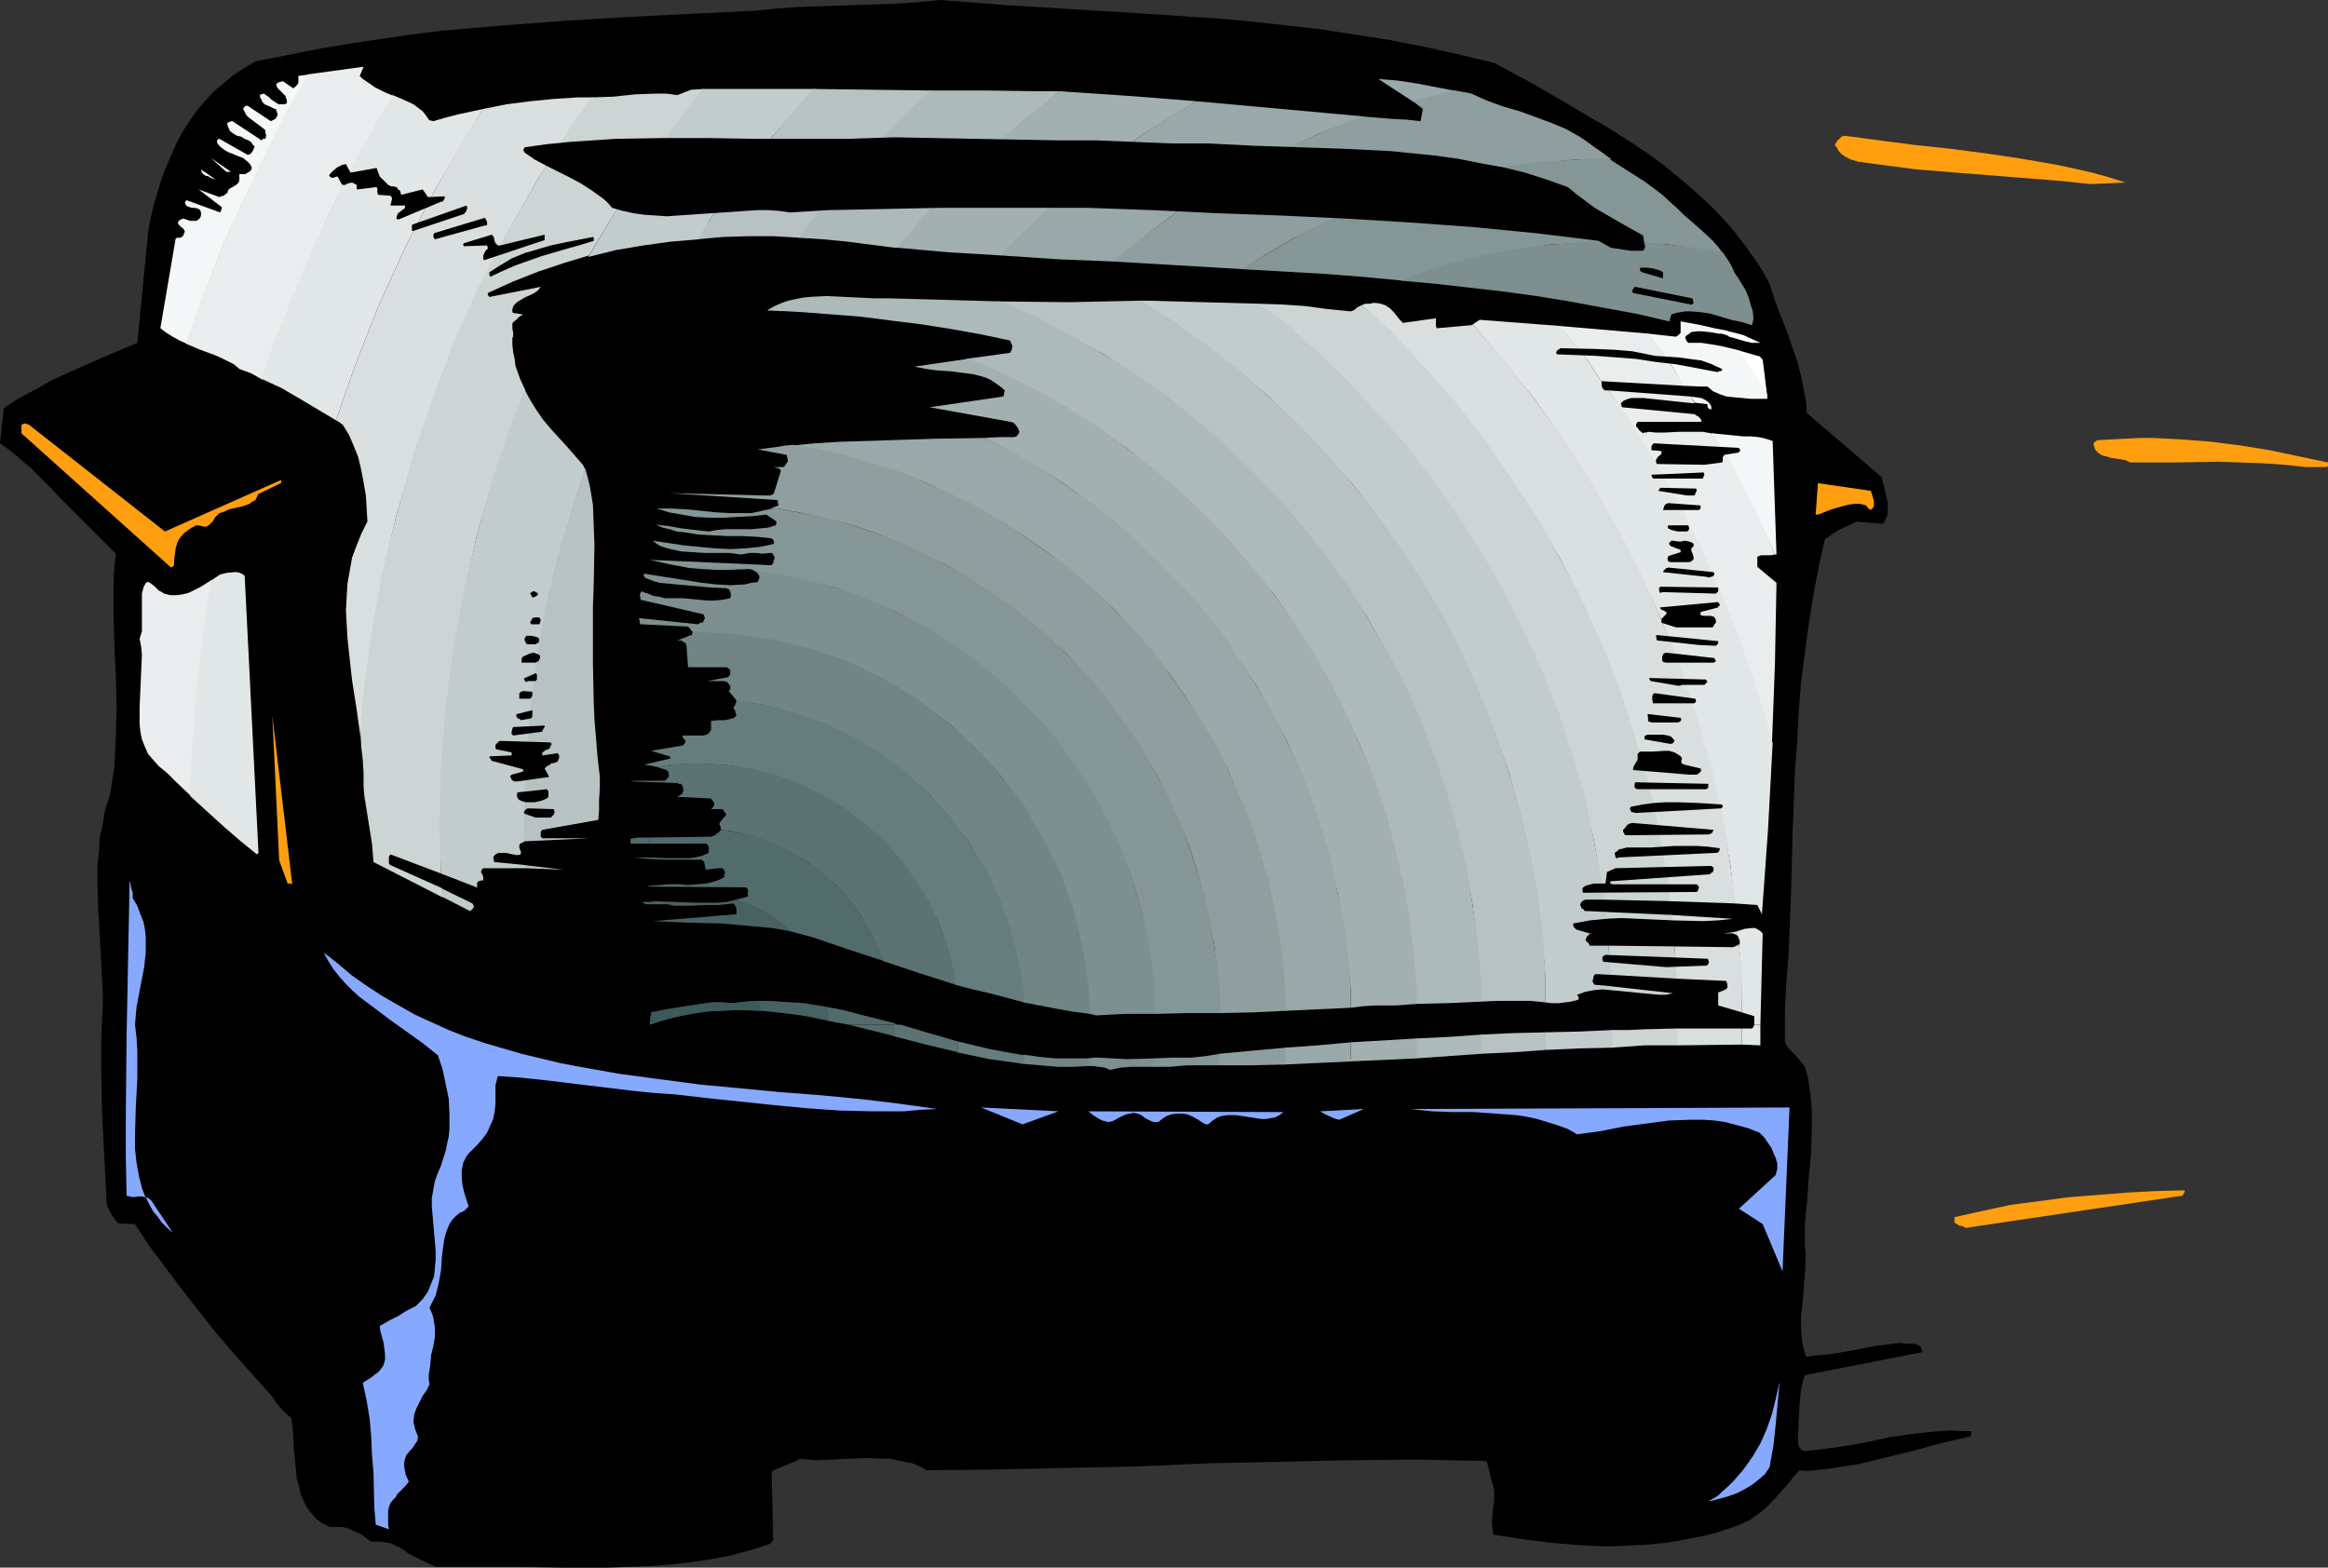 <?xml version="1.0" encoding="UTF-8" standalone="no"?>
<svg
   version="1.0"
   width="129.766mm"
   height="87.391mm"
   id="svg142"
   sodipodi:docname="Toaster 10.wmf"
   xmlns:inkscape="http://www.inkscape.org/namespaces/inkscape"
   xmlns:sodipodi="http://sodipodi.sourceforge.net/DTD/sodipodi-0.dtd"
   xmlns="http://www.w3.org/2000/svg"
   xmlns:svg="http://www.w3.org/2000/svg">
  <rect width="100%" height="100%" fill="#333333" stroke="none"/>
  <sodipodi:namedview
     id="namedview142"
     pagecolor="#ffffff"
     bordercolor="#000000"
     borderopacity="0.25"
     inkscape:showpageshadow="2"
     inkscape:pageopacity="0.0"
     inkscape:pagecheckerboard="0"
     inkscape:deskcolor="#d1d1d1"
     inkscape:document-units="mm" />
  <defs
     id="defs1">
    <pattern
       id="WMFhbasepattern"
       patternUnits="userSpaceOnUse"
       width="6"
       height="6"
       x="0"
       y="0" />
  </defs>
  <path
     style="fill:#000000;fill-opacity:1;fill-rule:evenodd;stroke:none"
     d="m 92.273,330.135 h 4.202 4.363 4.525 4.363 l 9.05,0.162 h 9.05 l 4.363,-0.162 4.525,-0.162 4.363,-0.323 4.363,-0.485 4.363,-0.646 4.202,-0.808 4.202,-1.131 4.04,-1.293 0.323,-0.323 0.162,-0.323 0.162,-0.162 v -0.162 l -0.323,-14.22 0.485,-0.323 0.646,-0.323 1.616,-0.646 1.616,-0.646 0.808,-0.323 0.808,-0.485 3.394,0.323 3.555,-0.162 3.394,-0.162 3.555,-0.162 3.394,0.162 h 1.616 l 1.616,0.323 1.616,0.323 1.616,0.323 1.454,0.646 1.454,0.808 14.706,-0.162 14.706,-0.323 14.867,-0.323 14.706,-0.646 14.867,-0.323 14.706,-0.323 14.706,-0.162 7.434,0.162 7.272,0.162 0.162,0.485 0.162,0.646 0.323,1.293 0.323,1.454 0.485,1.454 0.162,1.454 v 1.293 l -0.323,2.586 -0.162,2.424 0.162,1.131 0.162,1.293 6.302,0.97 6.464,0.808 6.464,0.485 3.232,0.162 h 3.232 l 3.394,-0.162 3.232,-0.162 3.394,-0.323 3.232,-0.485 3.232,-0.646 3.232,-0.646 3.232,-0.97 3.232,-1.131 2.101,-0.97 1.778,-1.293 1.616,-1.293 1.616,-1.616 2.747,-3.07 1.293,-1.616 1.454,-1.616 1.616,0.162 1.454,-0.162 3.07,-0.323 3.07,-0.485 3.232,-0.485 5.979,-1.454 5.979,-1.454 5.818,-1.616 5.656,-1.293 0.162,-0.162 0.162,-0.162 v -0.323 -0.485 h -2.101 l -2.101,-0.162 -2.101,0.162 -2.262,0.162 -4.363,0.485 -4.363,0.646 -4.525,0.97 -4.363,0.808 -4.525,0.646 -4.363,0.485 -0.485,-0.162 -0.323,-0.162 -0.162,-0.323 -0.323,-0.323 -0.162,-0.97 v -1.131 l 0.162,-3.393 0.162,-3.232 0.323,-3.232 0.323,-1.616 0.485,-1.454 24.725,-4.848 -0.162,-0.808 -0.323,-0.485 -0.646,-0.323 -0.646,-0.162 h -1.454 l -1.616,-0.162 -5.171,0.646 -4.848,0.97 -4.848,0.808 -2.424,0.162 -2.262,0.323 -0.485,-1.293 -0.323,-1.454 -0.162,-1.293 -0.162,-1.454 v -2.909 l 0.323,-3.07 0.485,-5.979 0.162,-2.909 v -1.454 l -0.162,-1.454 v -4.848 l 0.485,-4.848 0.323,-4.848 0.485,-4.686 0.162,-4.848 v -4.686 l -0.162,-2.262 -0.323,-2.262 -0.323,-2.262 -0.646,-2.262 -1.131,-1.454 -1.131,-1.293 -1.131,-1.131 -0.485,-0.646 -0.323,-0.808 v -6.625 l 0.323,-6.141 0.485,-6.302 0.485,-12.604 0.323,-12.604 0.485,-12.604 0.485,-6.302 0.323,-6.302 0.485,-6.302 0.808,-6.141 0.808,-5.979 0.97,-6.141 1.131,-5.979 1.293,-5.817 1.616,-1.131 1.616,-0.97 1.778,-0.808 1.616,-0.808 5.656,0.485 0.323,-0.485 0.162,-0.485 0.485,-0.97 v -1.293 -1.293 l -0.323,-1.293 -0.323,-1.454 -0.646,-2.586 -15.837,-13.574 v -1.778 l -0.323,-1.778 -0.646,-3.393 -0.808,-3.393 -1.131,-3.232 -1.131,-3.393 -1.293,-3.232 -1.293,-3.393 -1.131,-3.555 -1.131,-2.101 -1.293,-2.101 -2.747,-3.878 -2.909,-3.717 -3.232,-3.555 -3.394,-3.232 -3.555,-3.07 -3.717,-3.07 -3.717,-2.747 -3.878,-2.585 -4.04,-2.585 -4.202,-2.424 -4.04,-2.424 -8.08,-4.686 -8.08,-4.363 -7.434,-1.778 -7.272,-1.616 -7.434,-1.454 -7.272,-1.131 -7.272,-1.131 -7.272,-0.808 L 263.569,4.525 256.297,3.878 241.753,2.909 212.665,1.131 198.121,0 l -5.01,0.485 -4.848,0.323 -9.858,0.323 -9.696,0.323 -4.848,0.323 -4.848,0.485 -13.251,0.646 -13.09,0.646 -13.251,0.808 -13.09,0.97 -13.09,1.131 -6.626,0.808 -6.626,0.97 -6.464,0.97 -6.626,1.131 -6.464,1.293 -6.626,1.293 -2.424,1.454 -2.262,1.454 -2.101,1.778 -2.101,1.778 -1.778,1.939 -1.778,2.101 -1.454,2.101 -1.454,2.262 -1.293,2.424 -1.131,2.585 -1.131,2.585 -0.97,2.585 -0.808,2.747 -0.808,2.747 -0.646,2.747 -0.485,2.909 -2.262,23.108 -7.272,3.07 -7.272,3.232 -3.555,1.616 L 7.434,82.089 4.04,83.867 0.808,85.968 0,93.401 l 2.262,1.616 2.101,1.778 2.262,1.939 2.101,2.101 1.939,1.939 1.939,2.101 4.04,4.04 4.04,4.04 1.939,1.939 1.778,1.778 -0.323,3.07 -0.162,3.232 v 6.464 l 0.162,6.464 0.323,6.464 0.162,6.625 -0.162,6.464 -0.162,3.07 -0.162,3.232 -0.485,3.07 -0.485,2.909 -0.97,2.909 -0.485,2.909 -0.646,2.909 -0.162,2.909 -0.323,3.07 v 2.909 l 0.162,5.979 0.323,5.817 0.323,5.979 0.323,5.979 v 2.909 l -0.162,2.909 -0.162,4.848 v 4.848 l 0.162,9.534 0.485,9.534 0.485,9.857 0.162,0.646 0.323,0.646 0.485,0.97 0.646,0.97 0.808,0.97 3.555,0.162 3.07,4.686 3.394,4.525 3.394,4.525 3.555,4.525 3.555,4.525 3.878,4.525 4.04,4.525 4.04,4.525 0.808,1.293 0.97,1.131 1.131,1.131 1.131,0.97 0.323,3.07 0.162,3.232 0.323,3.232 0.323,3.393 0.485,1.454 0.323,1.616 0.646,1.454 0.646,1.293 0.97,1.293 0.97,1.131 1.293,0.97 1.616,0.808 h 1.131 1.293 l 1.131,0.162 1.131,0.485 0.97,0.485 1.131,0.485 0.97,0.808 0.97,0.646 h 0.97 0.97 l 1.131,0.162 0.97,0.162 0.97,0.485 1.131,0.485 0.97,0.646 0.808,0.646 5.656,2.747 z"
     id="path1" />
  <path
     style="fill:#87a8ff;fill-opacity:1;fill-rule:evenodd;stroke:none"
     d="m 81.931,322.217 -0.162,-0.97 v -0.97 -1.778 l 0.162,-0.97 0.323,-0.808 0.485,-0.646 0.646,-0.646 0.323,-0.646 0.323,-0.323 0.808,-0.808 0.646,-0.646 0.646,-0.808 -0.646,-1.454 -0.162,-0.808 -0.162,-0.808 v -0.97 l 0.162,-0.808 0.323,-0.808 0.646,-0.808 0.646,-0.646 0.485,-0.808 0.485,-0.646 0.162,-0.97 -0.323,-0.808 -0.323,-0.808 -0.162,-0.808 -0.162,-0.646 0.162,-1.616 0.485,-1.293 0.646,-1.293 0.646,-1.293 0.808,-1.131 0.646,-1.293 -0.162,-0.97 v -1.131 l 0.323,-1.939 0.162,-2.101 0.485,-1.939 0.323,-1.939 v -1.939 l -0.162,-0.97 -0.162,-1.131 -0.323,-0.97 -0.485,-1.131 0.646,-1.293 0.646,-1.293 0.323,-1.293 0.323,-1.293 0.485,-2.747 0.162,-2.586 0.323,-2.585 0.162,-1.131 0.323,-1.293 0.323,-0.97 0.485,-1.131 0.646,-0.97 0.808,-0.808 0.808,-0.646 0.808,-0.323 0.485,-0.485 0.485,-0.485 -0.485,-1.454 -0.485,-1.616 -0.323,-1.454 -0.162,-1.616 v -1.454 l 0.323,-1.616 0.323,-0.646 0.323,-0.646 0.485,-0.646 0.485,-0.485 1.293,-1.293 1.131,-1.293 0.97,-1.293 0.646,-1.454 0.646,-1.454 0.323,-1.616 0.162,-1.616 v -1.616 -0.646 -0.646 -0.97 l 0.485,-1.939 4.686,0.323 4.686,0.485 9.373,1.131 9.373,1.131 4.686,0.485 4.686,0.323 6.949,0.808 13.898,1.454 6.787,0.646 6.949,0.485 6.787,0.162 h 6.787 l 3.394,-0.323 3.555,-0.162 -8.08,-1.131 -8.08,-0.97 -8.403,-0.808 -8.403,-0.646 -8.565,-0.808 -8.565,-0.808 -8.565,-1.131 -8.403,-1.131 -8.242,-1.454 -4.202,-0.808 -4.04,-0.97 -4.04,-0.97 -3.878,-1.131 -3.878,-1.131 -3.878,-1.293 -3.717,-1.454 -3.555,-1.616 -3.555,-1.616 -3.394,-1.939 -3.394,-1.939 -3.232,-2.101 -3.232,-2.262 -3.07,-2.586 -0.808,-0.646 -0.808,-0.646 -1.293,-0.97 0.97,1.778 1.131,1.778 1.293,1.616 1.293,1.454 1.454,1.454 1.454,1.293 3.232,2.424 3.232,2.424 3.394,2.424 3.394,2.424 3.232,2.586 0.97,2.909 0.646,3.07 0.646,3.07 0.162,3.232 v 3.232 l -0.162,1.616 -0.323,1.454 -0.323,1.616 -0.485,1.454 -0.485,1.616 -0.646,1.454 -0.646,1.778 -0.323,1.778 -0.323,1.778 v 1.778 l 0.323,3.717 0.323,3.717 0.162,1.939 v 1.778 l -0.162,1.778 -0.162,1.778 -0.646,1.616 -0.646,1.616 -1.131,1.616 -0.646,0.646 -0.808,0.808 -1.939,0.97 -1.778,1.131 -1.939,0.97 -1.939,1.131 0.162,1.131 0.323,1.131 0.323,1.131 0.162,1.293 0.162,1.131 v 1.293 l -0.323,1.131 -0.323,0.485 -0.485,0.646 -0.485,0.485 -0.485,0.323 -0.808,0.646 -1.778,1.131 0.808,3.717 0.646,3.878 0.323,3.717 0.162,3.878 0.323,3.717 0.162,7.433 0.323,3.555 z"
     id="path2" />
  <path
     style="fill:#87a8ff;fill-opacity:1;fill-rule:evenodd;stroke:none"
     d="m 360.529,316.238 1.778,-0.485 1.778,-0.485 1.778,-0.646 1.616,-0.808 1.616,-0.97 1.454,-1.131 1.293,-1.131 0.97,-1.454 0.808,-4.525 0.485,-4.525 0.808,-8.888 -0.808,3.555 -0.808,3.232 -1.131,3.232 -1.293,2.909 -1.616,2.747 -1.939,2.747 -2.101,2.424 -1.131,1.131 -1.293,1.131 -0.646,0.646 -0.646,0.485 -1.454,0.808 z"
     id="path3" />
  <path
     style="fill:#87a8ff;fill-opacity:1;fill-rule:evenodd;stroke:none"
     d="m 375.558,267.437 1.454,-34.096 -79.83,0.323 4.525,0.485 4.363,0.162 h 4.525 l 4.363,0.323 4.525,0.323 2.101,0.323 2.262,0.485 2.101,0.646 2.101,0.646 2.262,0.808 1.939,1.131 4.848,-0.646 4.848,-0.97 4.848,-0.646 4.848,-0.646 4.686,-0.162 h 2.424 l 2.424,0.162 2.262,0.323 2.424,0.646 2.424,0.646 2.424,0.97 0.97,0.97 0.646,0.97 0.808,1.131 0.485,1.131 0.485,1.131 0.323,1.131 v 1.131 l -0.323,1.293 -7.757,7.11 5.01,3.232 4.202,10.019 z"
     id="path4" />
  <path
     style="fill:#87a8ff;fill-opacity:1;fill-rule:evenodd;stroke:none"
     d="m 36.36,259.681 -1.131,-0.97 -1.131,-1.131 -0.808,-1.131 -0.97,-1.131 -0.646,-1.131 -0.646,-1.293 -0.646,-1.293 -0.485,-1.293 -0.646,-2.586 -0.485,-2.747 -0.323,-2.909 v -2.909 l 0.162,-5.817 0.323,-5.979 v -2.909 -2.909 l -0.162,-2.909 -0.323,-2.747 0.162,-1.939 0.162,-1.778 0.646,-3.393 0.646,-3.393 0.323,-1.616 0.162,-1.616 0.162,-1.454 v -1.616 -1.616 l -0.162,-1.616 -0.323,-1.616 -0.646,-1.616 -0.646,-1.778 -0.97,-1.616 v -1.131 l -0.323,-0.97 -0.162,-0.97 -0.162,-0.646 -0.162,8.08 -0.162,8.241 -0.323,16.644 -0.162,16.806 v 8.403 l 0.162,8.241 0.646,0.162 0.646,0.162 1.293,-0.162 h 0.646 l 0.808,0.162 0.485,0.162 0.646,0.485 z"
     id="path5" />
  <path
     style="fill:#ff9e0f;fill-opacity:1;fill-rule:evenodd;stroke:none"
     d="m 414.18,258.711 45.571,-6.787 0.162,-0.162 0.162,-0.323 0.162,-0.323 v -0.323 l -6.141,0.162 -6.141,0.323 -5.979,0.485 -6.141,0.485 -6.141,0.808 -6.141,0.808 -5.979,1.293 -5.818,1.293 v 0.485 0.646 l 0.485,0.323 0.485,0.323 0.808,0.162 z"
     id="path6" />
  <path
     style="fill:#87a8ff;fill-opacity:1;fill-rule:evenodd;stroke:none"
     d="m 215.413,236.896 7.595,-2.747 -16.322,-0.808 z"
     id="path7" />
  <path
     style="fill:#87a8ff;fill-opacity:1;fill-rule:evenodd;stroke:none"
     d="m 254.52,236.896 0.97,-0.808 0.97,-0.646 0.97,-0.323 1.131,-0.162 h 0.97 0.97 l 2.101,0.323 2.101,0.323 0.97,0.162 h 0.97 l 0.97,-0.162 0.97,-0.162 0.97,-0.485 0.808,-0.646 -41.046,-0.162 0.97,0.808 1.293,0.808 0.646,0.323 0.646,0.162 0.646,0.162 0.808,-0.162 0.646,-0.323 0.808,-0.485 1.454,-0.646 0.808,-0.162 0.808,-0.162 0.808,0.162 0.808,0.323 0.808,0.646 0.97,0.485 0.808,0.323 h 0.97 l 0.808,-0.646 0.97,-0.646 0.97,-0.323 1.131,-0.162 h 1.131 l 1.131,0.162 1.131,0.485 1.131,0.646 0.485,0.323 0.485,0.323 0.323,0.162 0.323,0.162 z"
     id="path8" />
  <path
     style="fill:#87a8ff;fill-opacity:1;fill-rule:evenodd;stroke:none"
     d="m 282.153,235.926 5.171,-2.262 -9.211,0.485 0.808,0.485 0.97,0.485 1.131,0.485 0.485,0.162 z"
     id="path9" />
  <path
     style="fill:#ffffff;fill-opacity:1;fill-rule:evenodd;stroke:none"
     d="m 372.326,83.544 -0.97,-7.756 -0.323,-0.323 -0.162,-0.162 v -0.162 l -2.262,-0.646 -2.262,-0.646 4.202,6.464 z"
     id="path10" />
  <path
     style="fill:#ffffff;fill-opacity:1;fill-rule:evenodd;stroke:none"
     d="m 364.246,70.94 1.778,0.485 1.616,0.485 1.454,0.323 h 1.778 l -1.778,-0.808 -1.778,-0.808 -1.778,-0.485 -2.101,-0.485 h 0.323 z"
     id="path11" />
  <path
     style="fill:#f4f7f7;fill-opacity:1;fill-rule:evenodd;stroke:none"
     d="m 373.942,116.832 h 0.323 l -0.808,-23.916 -1.454,-0.485 -1.454,-0.323 -1.616,-0.162 h -1.616 l -3.232,-0.323 -3.394,-0.323 4.04,6.625 5.494,10.665 z"
     id="path12" />
  <path
     style="fill:#f4f7f7;fill-opacity:1;fill-rule:evenodd;stroke:none"
     d="m 358.428,83.867 v 1.131 l 1.293,0.162 v 0.485 l 0.162,0.323 0.162,0.162 0.485,0.162 V 85.968 85.645 l -0.162,-0.323 -0.323,-0.485 -0.646,-0.485 z"
     id="path13" />
  <path
     style="fill:#f4f7f7;fill-opacity:1;fill-rule:evenodd;stroke:none"
     d="m 358.428,72.232 v 9.211 h 1.293 l 1.131,0.97 1.454,0.646 1.454,0.485 1.616,0.162 3.394,0.323 h 1.778 1.778 v -0.808 l -1.616,-2.909 -4.202,-6.464 -4.04,-0.97 -1.939,-0.323 z"
     id="path14" />
  <path
     style="fill:#f4f7f7;fill-opacity:1;fill-rule:evenodd;stroke:none"
     d="m 358.428,68.516 v 1.293 l 1.778,0.162 0.97,0.162 0.808,0.162 h 0.646 l 0.646,0.162 1.293,0.485 -0.646,-1.293 h -0.162 L 361.176,69.162 Z"
     id="path15" />
  <path
     style="fill:#f4f7f7;fill-opacity:1;fill-rule:evenodd;stroke:none"
     d="m 358.428,69.808 v -1.293 l -4.363,-0.808 v 1.939 0.485 l -0.162,0.162 -0.323,0.323 -0.485,0.323 -5.979,-0.646 5.333,7.11 2.101,3.878 3.878,0.162 v -9.211 h -2.747 l -0.323,-0.323 -0.162,-0.323 -0.162,-0.485 0.162,-0.323 0.485,-0.323 0.646,-0.485 1.131,-0.162 z"
     id="path16" />
  <path
     style="fill:#f4f7f7;fill-opacity:1;fill-rule:evenodd;stroke:none"
     d="m 358.428,84.998 v -1.131 0 l -2.262,-0.323 0.808,1.293 z"
     id="path17" />
  <path
     style="fill:#eaeded;fill-opacity:1;fill-rule:evenodd;stroke:none"
     d="m 373.296,157.069 0.323,-8.564 0.323,-8.726 0.162,-8.564 0.162,-8.403 -4.04,-3.393 v -2.101 l 0.323,-0.162 0.485,-0.162 h 0.97 0.97 l 0.97,-0.162 -3.555,-8.403 -5.494,-10.504 -3.878,-6.625 h -0.485 l -1.778,-0.323 h -1.616 -3.394 l -3.232,0.162 h -1.616 l -1.616,-0.162 -0.485,0.162 h -0.485 l -0.162,0.162 v 0 l -0.808,-0.646 -0.323,-0.485 -0.323,-0.323 v -0.485 l 0.323,-0.485 h 13.413 v -0.323 l -0.162,-0.323 -0.323,-0.323 -0.162,-0.162 -0.323,-0.162 -0.485,-0.323 -15.19,-1.454 -0.162,-0.162 V 85.483 l -0.162,-0.485 0.485,-0.485 0.646,-0.323 0.485,-0.162 0.646,-0.162 h 1.293 1.293 l 10.666,1.131 -0.808,-1.454 -17.291,-1.293 2.101,2.909 5.979,9.534 5.656,9.696 5.171,10.18 4.686,10.342 4.202,10.665 3.717,10.827 z"
     id="path18" />
  <path
     style="fill:#eaeded;fill-opacity:1;fill-rule:evenodd;stroke:none"
     d="m 337.42,80.474 v -0.162 l 17.291,0.97 -2.262,-3.878 -5.171,-7.11 -18.746,-1.616 5.979,7.272 z"
     id="path19" />
  <path
     style="fill:#e1e6e6;fill-opacity:1;fill-rule:evenodd;stroke:none"
     d="m 366.993,220.09 3.878,0.162 v -4.363 h -1.293 l -0.162,0.485 -0.323,0.323 h -2.101 z"
     id="path20" />
  <path
     style="fill:#e1e6e6;fill-opacity:1;fill-rule:evenodd;stroke:none"
     d="m 370.872,215.889 0.485,-19.23 -0.485,-0.485 -0.485,-0.323 -0.646,-0.323 h -0.646 l -1.454,0.162 -1.616,0.485 0.162,1.131 0.162,0.485 0.162,0.323 v 0.485 0.323 l -0.162,0.162 0.485,5.494 0.162,8.726 2.586,0.808 v 0.97 0.808 z"
     id="path21" />
  <path
     style="fill:#e1e6e6;fill-opacity:1;fill-rule:evenodd;stroke:none"
     d="m 365.539,190.357 4.686,0.323 0.97,1.939 0.646,-8.888 0.646,-9.049 0.485,-9.049 0.485,-9.049 -2.909,-10.18 -3.717,-10.827 -4.202,-10.665 -4.686,-10.342 -5.171,-10.18 -5.656,-9.696 -5.979,-9.534 -2.262,-2.909 h -0.485 -0.323 l -0.162,-0.162 -0.323,-0.323 -0.162,-0.646 v -0.646 l -2.909,-4.525 -5.818,-7.272 -16.968,-1.293 -1.454,0.97 6.464,7.595 6.626,8.241 6.141,8.564 5.656,9.049 5.333,9.211 4.848,9.534 4.525,9.696 3.878,10.019 3.394,10.18 3.07,10.504 2.424,10.504 1.939,10.988 z"
     id="path22" />
  <path
     style="fill:#d9dede;fill-opacity:1;fill-rule:evenodd;stroke:none"
     d="m 366.993,220.09 -13.736,0.162 v -3.555 h 13.736 z"
     id="path23" />
  <path
     style="fill:#d9dede;fill-opacity:1;fill-rule:evenodd;stroke:none"
     d="m 366.185,196.174 -1.616,0.323 -1.616,0.162 h 2.101 l 0.808,0.323 0.162,0.162 0.323,0.323 z"
     id="path24" />
  <path
     style="fill:#d9dede;fill-opacity:1;fill-rule:evenodd;stroke:none"
     d="m 366.347,198.922 -0.162,0.162 -0.323,0.162 -0.323,0.162 -0.485,0.162 -12.282,-0.162 0.323,5.817 v 0.97 l 10.504,0.485 0.162,0.162 v 0.162 l 0.162,0.323 v 0.485 0.323 l -0.162,0.162 -0.485,0.323 -1.293,0.485 v 2.747 l 5.01,1.454 v -8.726 z"
     id="path25" />
  <path
     style="fill:#d9dede;fill-opacity:1;fill-rule:evenodd;stroke:none"
     d="m 352.611,197.144 1.454,0.162 z"
     id="path26" />
  <path
     style="fill:#d9dede;fill-opacity:1;fill-rule:evenodd;stroke:none"
     d="m 352.288,193.912 6.464,0.162 3.232,-0.162 3.07,-0.323 L 352.126,192.781 Z"
     id="path27" />
  <path
     style="fill:#d9dede;fill-opacity:1;fill-rule:evenodd;stroke:none"
     d="m 365.7,190.357 -14.059,-0.485 -0.646,-5.494 -1.778,-10.019 -2.262,-10.019 -2.909,-9.857 -3.07,-9.534 -3.717,-9.372 -4.202,-9.211 -4.525,-8.888 -5.01,-8.564 -5.494,-8.403 -5.656,-8.08 -5.979,-7.756 -6.626,-7.433 -6.787,-7.272 -6.141,-5.656 0.808,-0.323 h 0.97 l 0.646,-0.162 h 0.646 l 0.97,0.162 0.97,0.323 0.97,0.646 0.808,0.808 1.293,1.616 0.646,0.646 6.949,-0.97 v 0.485 0.485 0.646 l 0.162,0.485 7.272,-0.646 0.323,-0.162 6.626,7.595 6.464,8.241 6.302,8.564 5.656,9.049 5.333,9.211 4.848,9.534 4.363,9.696 4.04,10.019 3.394,10.18 3.07,10.504 2.424,10.504 1.778,10.988 z"
     id="path28" />
  <path
     style="fill:#ccd4d4;fill-opacity:1;fill-rule:evenodd;stroke:none"
     d="m 353.419,220.252 h -6.949 l -6.949,0.485 v -3.717 h 3.555 l 3.394,-0.162 6.949,-0.162 z"
     id="path29" />
  <path
     style="fill:#ccd4d4;fill-opacity:1;fill-rule:evenodd;stroke:none"
     d="m 338.875,199.245 13.898,0.162 0.485,5.817 v 0.97 l -14.059,-0.808 z"
     id="path30" />
  <path
     style="fill:#ccd4d4;fill-opacity:1;fill-rule:evenodd;stroke:none"
     d="m 352.772,197.144 -14.221,-0.485 z"
     id="path31" />
  <path
     style="fill:#ccd4d4;fill-opacity:1;fill-rule:evenodd;stroke:none"
     d="m 352.449,193.912 -3.717,-0.162 -3.555,-0.162 -3.555,-0.162 -3.394,0.162 -0.162,-1.454 14.221,0.646 z"
     id="path32" />
  <path
     style="fill:#ccd4d4;fill-opacity:1;fill-rule:evenodd;stroke:none"
     d="m 351.803,189.872 -14.059,-0.323 -0.323,-2.909 -1.616,-9.534 -2.262,-9.372 -2.586,-9.211 -2.909,-8.888 -3.555,-8.726 -3.878,-8.403 -4.202,-8.403 -4.686,-8.08 -5.01,-7.595 -5.333,-7.595 -5.656,-7.433 -6.302,-6.949 -6.141,-6.625 -6.787,-6.464 -6.949,-6.141 -4.525,-3.232 5.01,0.162 4.848,0.323 4.848,0.646 4.848,0.485 0.808,-0.323 0.485,-0.485 0.97,-0.485 6.302,5.494 6.626,7.272 6.626,7.433 6.141,7.918 5.656,8.08 5.494,8.241 4.848,8.726 4.686,8.888 4.202,9.211 3.717,9.372 3.07,9.534 2.909,9.857 2.262,10.019 1.778,10.019 z"
     id="path33" />
  <path
     style="fill:#ccd4d4;fill-opacity:1;fill-rule:evenodd;stroke:none"
     d="m 339.36,208.617 3.394,0.323 1.616,0.162 1.616,0.162 1.778,0.162 1.616,0.162 h 1.616 l 1.454,-0.323 -13.09,-1.454 z"
     id="path34" />
  <path
     style="fill:#c2cccc;fill-opacity:1;fill-rule:evenodd;stroke:none"
     d="m 339.683,220.737 -7.11,0.162 -6.949,0.323 v -3.717 l 7.11,-0.162 6.949,-0.323 z"
     id="path35" />
  <path
     style="fill:#c2cccc;fill-opacity:1;fill-rule:evenodd;stroke:none"
     d="m 338.875,199.245 h -4.04 v -0.323 l -0.323,-0.323 -0.485,-0.485 0.162,-0.485 0.162,-0.323 0.485,-0.485 0.646,-0.162 h 3.394 -4.04 l -2.747,-0.808 -0.485,-0.485 -0.162,-0.323 v -0.485 l 1.778,-0.323 1.778,-0.323 3.394,-0.323 -0.162,-1.454 -3.394,-0.162 h -0.808 l -0.323,-0.162 -0.162,-0.323 h -0.323 v -0.162 l -0.162,-0.323 -0.162,-0.323 0.162,-0.485 0.162,-0.162 0.323,-0.323 0.485,-0.162 h 3.878 l -0.323,-2.909 -1.778,-9.534 -1.939,-9.372 -2.747,-9.211 -2.909,-8.888 -3.555,-8.726 -3.878,-8.564 -4.202,-8.403 -4.686,-7.918 -5.01,-7.918 -5.494,-7.595 -5.656,-7.272 -6.141,-6.949 -6.302,-6.625 -6.626,-6.302 -6.949,-6.141 -4.363,-3.232 -11.797,-0.323 -11.958,-0.323 h -1.454 l 6.787,4.363 7.11,5.009 6.626,5.171 6.626,5.656 6.141,5.979 5.818,6.141 5.818,6.464 5.171,6.787 5.01,7.11 4.686,7.272 4.363,7.433 3.878,7.756 3.555,7.918 3.232,8.08 2.909,8.241 2.424,8.564 1.939,8.564 1.616,8.888 1.131,8.888 0.646,9.049 v 4.525 l 1.293,0.162 h 1.454 l 1.293,-0.162 1.293,-0.162 1.293,-0.323 0.323,-0.162 v -0.162 -0.323 l -0.323,-0.485 1.778,-0.646 1.778,-0.323 1.778,-0.162 1.939,0.162 v -0.808 l -3.394,-0.323 h -0.162 l -0.162,-0.162 -0.323,-0.646 0.162,-0.323 v -0.323 l 0.162,-0.485 0.323,-0.323 3.232,0.162 z"
     id="path36" />
  <path
     style="fill:#b8c2c2;fill-opacity:1;fill-rule:evenodd;stroke:none"
     d="m 325.624,221.221 -6.787,0.485 -6.949,0.323 v -4.04 l 6.949,-0.323 6.949,-0.162 z"
     id="path37" />
  <path
     style="fill:#b8c2c2;fill-opacity:1;fill-rule:evenodd;stroke:none"
     d="m 210.08,63.506 15.029,0.162 7.757,-0.162 7.595,-0.162 6.626,4.201 6.949,5.009 6.949,5.333 6.302,5.656 6.302,5.817 5.818,6.141 5.656,6.625 5.333,6.787 5.01,6.949 4.686,7.272 4.363,7.433 3.878,7.756 3.555,7.918 3.232,8.241 2.747,8.241 2.586,8.564 1.939,8.564 1.616,8.726 1.131,9.049 0.485,9.049 v 4.525 l -3.232,-0.323 h -3.555 -3.394 l -3.555,0.162 V 207.486 l -0.646,-8.403 -0.97,-8.241 -1.454,-8.08 -1.939,-8.08 -2.262,-7.756 -2.586,-7.756 -2.909,-7.433 -3.232,-7.272 -3.717,-7.11 -4.04,-7.11 -4.202,-6.464 -4.686,-6.464 -5.01,-6.464 -5.171,-5.817 -5.494,-5.817 -5.656,-5.333 -5.818,-5.171 -6.464,-5.171 -6.464,-4.525 -6.626,-4.363 -6.949,-3.717 -7.11,-3.878 -7.272,-3.232 z"
     id="path38" />
  <path
     style="fill:#adbaba;fill-opacity:1;fill-rule:evenodd;stroke:none"
     d="m 312.049,222.029 -13.736,0.97 v -4.201 l 6.787,-0.323 6.949,-0.485 z"
     id="path39" />
  <path
     style="fill:#adbaba;fill-opacity:1;fill-rule:evenodd;stroke:none"
     d="m 210.726,63.506 -5.818,-0.162 -5.656,-0.162 -11.797,-0.323 h -3.232 l -3.232,-0.162 -3.394,-0.162 -3.394,-0.162 -3.394,0.162 -1.616,0.162 -1.616,0.323 -1.454,0.323 -1.454,0.485 -1.454,0.646 -1.454,0.808 h 0.808 l 0.323,0.162 6.141,0.323 6.302,0.485 6.141,0.485 6.302,0.808 6.464,0.808 6.141,0.97 6.302,1.131 6.141,1.293 0.162,0.485 0.162,0.323 0.162,0.323 -0.162,0.808 -0.162,0.323 -0.162,0.323 -9.373,1.293 2.424,0.808 6.787,3.07 6.464,3.232 6.302,3.717 6.141,3.878 5.979,4.201 5.656,4.686 5.656,4.686 5.171,5.009 5.01,5.171 4.686,5.656 4.686,5.494 4.202,6.141 3.878,6.141 3.717,6.302 3.232,6.464 3.07,6.787 2.747,6.787 2.424,7.11 1.939,7.11 1.778,7.433 1.293,7.433 0.97,7.433 0.646,7.756 v 3.393 l 6.787,-0.162 6.949,-0.323 V 207.486 l -0.646,-8.564 -1.131,-8.08 -1.293,-8.241 -1.939,-7.918 -2.262,-7.918 -2.586,-7.595 -2.909,-7.595 -3.232,-7.272 -3.878,-7.11 -4.04,-6.949 -4.04,-6.625 -4.848,-6.464 -4.848,-6.302 -5.171,-5.979 -5.494,-5.656 -5.656,-5.494 -5.979,-5.171 -6.302,-5.009 -6.464,-4.686 -6.787,-4.201 -6.787,-3.878 -7.11,-3.878 -7.272,-3.232 z"
     id="path40" />
  <path
     style="fill:#a3b0b0;fill-opacity:1;fill-rule:evenodd;stroke:none"
     d="m 298.475,222.999 -7.11,0.323 -7.11,0.323 0.323,-0.646 v -3.393 l 13.898,-0.808 z"
     id="path41" />
  <path
     style="fill:#a3b0b0;fill-opacity:1;fill-rule:evenodd;stroke:none"
     d="m 161.923,65.122 v 0.162 l -0.323,0.162 h 1.616 l 1.616,0.162 -2.262,-0.485 z"
     id="path42" />
  <path
     style="fill:#a3b0b0;fill-opacity:1;fill-rule:evenodd;stroke:none"
     d="m 203.777,75.626 -11.15,1.616 2.424,0.485 2.424,0.323 2.586,0.162 2.586,0.323 2.424,0.323 1.293,0.323 1.131,0.323 1.131,0.485 0.97,0.646 1.131,0.808 0.97,0.808 -0.162,0.485 v 0.323 l -0.162,0.485 -15.514,2.262 16.968,3.07 0.646,0.162 0.485,0.485 0.485,0.646 0.323,0.808 -0.162,0.323 -0.162,0.323 -0.323,0.323 -0.485,0.162 h -3.07 l -3.232,0.162 5.333,2.747 5.656,3.232 5.656,3.555 5.333,3.878 5.171,4.04 5.01,4.363 4.686,4.525 4.686,4.848 4.363,5.009 4.202,5.171 3.555,5.333 3.717,5.494 3.232,5.817 3.232,5.979 2.747,6.141 2.424,6.302 2.101,6.302 1.778,6.625 1.616,6.625 1.131,6.625 0.97,6.949 0.646,6.949 v 3.555 l 2.586,-0.323 2.586,-0.162 h 4.363 l 4.363,-0.323 v -3.393 l -0.646,-7.756 -0.97,-7.595 -1.293,-7.272 -1.778,-7.433 -1.939,-7.11 -2.424,-7.11 -2.909,-6.787 -2.909,-6.787 -3.394,-6.625 -3.555,-6.302 -4.04,-6.141 -4.202,-5.979 -4.525,-5.656 -4.686,-5.494 -5.01,-5.333 -5.333,-5.009 -5.494,-4.686 -5.818,-4.525 -5.818,-4.363 -6.141,-3.878 -6.302,-3.717 -6.626,-3.232 -6.787,-3.07 z"
     id="path43" />
  <path
     style="fill:#99a8a8;fill-opacity:1;fill-rule:evenodd;stroke:none"
     d="m 284.577,223.645 -7.11,0.323 -6.949,0.323 0.162,-2.101 v -1.454 l 6.949,-0.485 6.949,-0.646 v 3.393 z"
     id="path44" />
  <path
     style="fill:#99a8a8;fill-opacity:1;fill-rule:evenodd;stroke:none"
     d="m 166.609,93.886 5.171,-0.485 5.171,-0.323 10.181,-0.323 10.019,-0.323 10.181,-0.162 5.333,2.585 5.656,3.232 5.656,3.717 5.494,3.878 5.171,4.04 5.01,4.201 4.686,4.686 4.686,4.686 4.363,5.009 4.04,5.171 3.717,5.494 3.555,5.494 3.394,5.817 3.07,5.979 2.909,6.141 2.424,6.302 2.101,6.302 1.939,6.625 1.293,6.625 1.454,6.625 0.808,6.949 0.485,6.949 v 3.555 l -6.949,0.323 -6.949,0.323 v -3.393 l -0.485,-6.302 -0.808,-6.141 -1.131,-6.302 -1.293,-5.817 -1.778,-5.979 -1.778,-5.656 -2.424,-5.656 -2.262,-5.494 -2.909,-5.333 -2.909,-5.171 -3.232,-5.009 -3.394,-4.848 -3.717,-4.686 -3.878,-4.525 -4.04,-4.363 -4.363,-4.04 -4.525,-3.878 -4.686,-3.717 -4.848,-3.393 -5.01,-3.232 -5.171,-2.909 -5.333,-2.747 -5.494,-2.585 -5.656,-2.262 -5.818,-1.778 -5.818,-1.778 -5.979,-1.293 z"
     id="path45" />
  <path
     style="fill:#8f9e9e;fill-opacity:1;fill-rule:evenodd;stroke:none"
     d="m 270.68,224.292 -7.11,0.162 h -6.949 l 0.162,-2.424 6.949,-0.646 7.11,-0.646 v 1.454 z"
     id="path46" />
  <path
     style="fill:#8f9e9e;fill-opacity:1;fill-rule:evenodd;stroke:none"
     d="m 167.094,93.724 -1.778,0.162 -1.939,0.323 -3.717,0.485 5.979,1.131 0.162,0.162 v 0.162 l 0.162,0.808 v 0.323 l -0.162,0.162 -0.323,0.485 -0.323,0.485 h -2.101 l 0.646,0.162 0.485,0.162 0.162,0.162 0.162,0.323 -1.454,4.686 -0.323,0.323 -0.485,0.162 h -1.131 l -20.2,-0.485 22.786,1.454 0.162,0.162 v 0.323 l 0.162,0.646 -1.616,0.646 h 1.454 l 5.171,0.97 5.333,1.293 5.333,1.293 5.171,1.778 5.01,2.101 4.848,2.262 4.686,2.262 4.686,2.747 4.363,2.909 4.363,2.909 4.202,3.393 4.04,3.393 3.878,3.555 3.555,3.878 3.394,4.04 3.232,4.201 3.07,4.363 2.909,4.363 2.747,4.686 2.262,4.686 2.262,4.848 2.101,5.009 1.616,5.171 1.454,5.171 1.131,5.333 1.131,5.333 0.646,5.656 0.485,5.494 v 3.232 l 6.949,-0.162 6.949,-0.323 v -3.393 l -0.485,-6.302 -0.808,-6.141 -1.131,-6.302 -1.293,-5.817 -1.778,-5.979 -1.778,-5.656 -2.424,-5.656 -2.424,-5.494 -2.586,-5.333 -3.07,-5.171 -3.394,-5.009 -3.394,-4.848 -3.555,-4.848 -3.878,-4.363 -4.202,-4.363 -4.363,-4.201 -4.363,-3.878 -4.848,-3.555 -4.848,-3.393 -5.01,-3.393 -5.171,-3.07 -5.333,-2.586 -5.494,-2.424 -5.656,-2.424 -5.818,-1.778 -5.818,-1.778 -5.979,-1.293 z"
     id="path47" />
  <path
     style="fill:#849696;fill-opacity:1;fill-rule:evenodd;stroke:none"
     d="m 242.885,224.776 h 3.555 l 3.717,-0.323 h 6.626 l 0.162,-2.424 -2.909,0.485 -3.07,0.323 h -4.04 l -3.878,0.162 z"
     id="path48" />
  <path
     style="fill:#849696;fill-opacity:1;fill-rule:evenodd;stroke:none"
     d="m 162.731,107.136 -1.454,0.323 -1.454,0.323 -1.454,0.323 h -1.454 -3.07 l -3.07,-0.162 -3.07,-0.323 -3.232,-0.323 -3.07,-0.162 h -3.07 l 2.586,0.808 2.747,0.485 2.747,0.485 3.07,0.162 h 3.07 l 2.909,-0.162 3.07,-0.162 2.909,-0.323 1.939,1.293 0.162,0.162 v 0.323 0.162 l -0.162,0.323 -1.616,0.485 -1.778,0.162 -1.616,0.162 h -1.778 -3.717 l -1.778,0.162 -1.778,0.323 -1.454,-0.162 -1.454,-0.162 -2.747,-0.323 -2.747,-0.485 -2.747,-0.323 1.454,0.646 1.454,0.323 1.454,0.485 1.616,0.162 3.07,0.485 3.07,0.162 3.07,0.162 h 3.232 l 3.07,0.162 2.909,0.323 0.323,0.323 0.162,0.323 v 0.485 l -1.293,0.323 -1.616,0.323 -3.07,0.323 -3.232,0.162 -3.232,-0.162 -3.394,-0.323 -3.232,-0.323 -6.464,-0.97 0.808,0.646 0.808,0.485 0.97,0.323 1.131,0.323 2.262,0.485 2.424,0.162 2.586,0.162 h 5.171 l 2.424,0.323 0.97,-0.162 0.808,-0.162 h 1.454 l 1.293,0.162 1.616,-0.162 v 0 h 0.323 l 0.323,0.323 0.162,0.323 0.162,0.323 -0.162,0.485 -0.162,0.646 -0.323,0.485 -25.694,-1.131 4.363,0.97 4.363,0.808 1.454,-0.162 4.848,0.162 4.525,0.162 h 1.454 l 0.646,0.162 0.646,0.323 2.424,0.323 4.848,0.808 4.525,1.131 4.686,1.131 4.363,1.616 4.525,1.778 4.202,1.778 4.202,2.262 4.04,2.262 3.878,2.585 3.717,2.586 3.717,2.909 3.394,3.07 3.394,3.232 3.232,3.232 3.07,3.393 2.909,3.878 2.586,3.717 2.586,3.878 2.262,4.04 2.101,4.04 1.939,4.363 1.778,4.525 1.616,4.363 1.293,4.686 0.97,4.525 0.808,4.686 0.646,4.848 0.323,5.009 v 2.585 l 6.949,-0.162 h 6.949 v -3.232 l -0.485,-5.494 -0.808,-5.656 -0.97,-5.333 -1.131,-5.333 -1.616,-5.171 -1.616,-5.171 -1.939,-5.009 -2.262,-4.848 -2.424,-4.686 -2.586,-4.686 -2.909,-4.525 -3.232,-4.363 -3.07,-4.201 -3.394,-3.878 -3.717,-3.878 -3.878,-3.717 -4.04,-3.393 -4.04,-3.232 -4.363,-3.07 -4.525,-2.909 -4.686,-2.585 -4.686,-2.424 -4.848,-2.262 -5.01,-1.939 -5.171,-1.778 -5.333,-1.454 -5.333,-1.131 -5.171,-0.97 z"
     id="path49" />
  <path
     style="fill:#7d8f8f;fill-opacity:1;fill-rule:evenodd;stroke:none"
     d="m 243.046,224.776 h -4.686 l -2.262,0.162 -2.262,0.485 -1.131,-0.485 -1.131,-0.162 -1.293,-0.162 h -1.293 l 0.162,-0.162 v -1.454 l 1.293,-0.162 h 1.131 l 2.909,0.162 2.909,0.162 5.818,-0.162 z"
     id="path50" />
  <path
     style="fill:#7d8f8f;fill-opacity:1;fill-rule:evenodd;stroke:none"
     d="m 157.237,119.902 -3.232,0.162 h -3.232 l -3.07,-0.162 -3.07,-0.323 2.424,-0.162 5.01,0.162 4.848,0.162 z"
     id="path51" />
  <path
     style="fill:#7d8f8f;fill-opacity:1;fill-rule:evenodd;stroke:none"
     d="m 158.853,120.226 0.485,0.323 0.323,0.323 0.323,0.485 v 0.485 l -0.162,0.323 -0.162,0.485 -1.454,0.162 -1.293,0.323 -3.07,0.162 -2.909,-0.162 -2.909,-0.323 -6.141,-0.97 -3.07,-0.485 -3.07,-0.485 -0.162,0.323 0.162,0.323 0.323,0.323 0.485,0.162 1.293,0.485 0.646,0.162 0.485,0.162 3.555,0.323 3.555,0.323 3.555,0.323 3.394,0.162 0.323,0.162 h 0.162 l 0.323,0.485 0.162,0.808 -0.162,0.646 -1.616,0.323 -1.616,0.162 h -1.616 l -1.778,-0.162 -3.394,-0.323 h -1.778 -1.939 l -1.293,-0.323 -1.131,-0.162 -1.131,-0.485 -0.646,-0.162 -0.646,-0.323 -0.323,0.323 -0.162,0.485 0.162,0.485 v 0.485 l 13.251,3.07 v 0 l 0.162,0.323 0.162,0.485 -0.323,0.646 -0.162,0.323 h -0.485 l -0.485,0.323 -12.443,-1.293 0.162,0.646 v 0.323 l 0.162,0.323 10.019,0.485 0.485,0.485 0.162,0.323 0.323,0.323 v 0.323 l 1.131,-0.162 8.403,0.485 8.242,1.293 7.918,1.939 7.595,2.747 7.11,3.555 6.787,4.04 6.464,4.848 5.818,5.333 5.333,5.817 4.848,6.464 4.04,6.787 3.555,7.11 2.747,7.595 1.939,7.918 1.293,8.241 0.323,6.141 0.808,0.162 0.646,0.162 6.141,-0.323 h 6.302 v -2.747 l -0.323,-4.848 -0.646,-4.848 -0.808,-4.686 -1.131,-4.686 -1.293,-4.686 -1.616,-4.363 -1.616,-4.525 -1.939,-4.201 -2.101,-4.04 -2.262,-4.04 -2.586,-4.04 -2.747,-3.717 -2.747,-3.717 -3.232,-3.555 -3.07,-3.232 -3.232,-3.232 -3.717,-3.07 -3.555,-2.747 -3.717,-2.747 -4.04,-2.586 -4.04,-2.262 -4.202,-2.101 -4.202,-1.939 -4.363,-1.778 -4.525,-1.454 -4.525,-1.293 -4.686,-1.131 -4.848,-0.808 z"
     id="path52" />
  <path
     style="fill:#718585;fill-opacity:1;fill-rule:evenodd;stroke:none"
     d="m 145.925,133.315 -0.162,0.323 v 0.162 h -0.162 l -2.909,1.131 h 0.808 l 0.485,0.323 0.485,0.323 0.162,0.485 0.323,4.525 h 8.08 l 0.323,0.162 0.162,0.162 0.323,0.162 v 0.485 0.485 l -0.162,0.323 -0.323,0.323 -4.363,0.808 h 3.555 l 0.485,0.162 0.323,0.162 0.162,0.323 0.323,0.323 v 0.485 0.323 l -0.323,0.323 1.616,1.939 v 0.162 l 5.656,0.808 6.626,1.778 6.302,2.262 5.979,2.909 5.818,3.393 5.171,4.04 5.01,4.363 4.363,5.009 4.04,5.171 3.394,5.817 2.909,5.979 2.262,6.302 1.616,6.625 1.293,6.625 v 2.424 l 6.787,1.293 3.555,0.646 3.717,0.485 -0.323,-6.141 -1.293,-8.241 -1.939,-7.918 -2.747,-7.595 -3.717,-7.272 -3.878,-6.787 -5.01,-6.302 -5.333,-5.979 -5.818,-5.171 -6.302,-5.009 -6.787,-4.04 -7.272,-3.555 -7.595,-2.747 -7.918,-1.939 -8.242,-1.293 -8.403,-0.485 z"
     id="path53" />
  <path
     style="fill:#718585;fill-opacity:1;fill-rule:evenodd;stroke:none"
     d="m 215.574,222.191 3.394,0.485 3.394,0.323 h 3.555 3.394 v 1.454 l -0.162,0.162 -3.07,0.162 h -1.616 -1.616 l -3.717,-0.323 -3.878,-0.323 0.323,-1.131 z"
     id="path54" />
  <path
     style="fill:#667d7d;fill-opacity:1;fill-rule:evenodd;stroke:none"
     d="m 155.136,147.535 -0.162,0.808 -0.162,0.323 -0.323,0.323 0.162,0.323 0.162,0.323 0.162,0.485 0.162,0.646 -0.485,0.485 -0.646,0.162 -0.485,0.162 -0.808,0.162 h -1.454 l -1.454,0.162 v 1.293 0.646 l -0.485,0.646 -0.485,0.323 -0.646,0.162 h -4.363 v 0.323 l 0.162,0.323 0.162,0.162 0.323,0.323 -0.162,0.485 -0.162,0.162 -0.323,0.323 -6.626,1.131 3.717,1.131 h 0.162 l 0.162,0.162 v 0.323 l -5.494,1.293 2.909,0.485 2.747,-0.485 5.656,-0.162 5.494,0.162 5.494,0.97 5.333,1.293 5.01,1.778 4.686,2.424 4.686,2.747 4.202,3.232 3.878,3.393 3.555,4.04 3.07,4.201 2.909,4.525 2.424,4.848 1.778,5.009 1.293,5.333 0.323,2.585 3.717,0.97 3.555,0.808 7.272,1.939 v -2.424 l -1.293,-6.787 -1.616,-6.625 -2.424,-6.302 -2.747,-6.141 -3.555,-5.494 -3.878,-5.333 -4.525,-4.848 -4.848,-4.525 -5.333,-4.04 -5.656,-3.393 -5.979,-2.747 -6.302,-2.424 -6.626,-1.616 z"
     id="path55" />
  <path
     style="fill:#667d7d;fill-opacity:1;fill-rule:evenodd;stroke:none"
     d="m 201.838,219.444 6.787,1.616 3.555,0.646 3.555,0.646 v 0.646 l -0.323,1.131 -3.394,-0.485 -3.555,-0.485 -6.949,-1.454 0.323,-0.162 z"
     id="path56" />
  <path
     style="fill:#5c7373;fill-opacity:1;fill-rule:evenodd;stroke:none"
     d="m 133.805,176.622 v 0 l 0.808,-0.162 z"
     id="path57" />
  <path
     style="fill:#5c7373;fill-opacity:1;fill-rule:evenodd;stroke:none"
     d="m 133.805,164.502 v 0.162 l 8.888,0.323 0.323,0.162 h 0.485 l 0.323,0.485 0.162,0.808 -0.162,0.646 -0.162,0.162 -0.162,0.162 -0.808,0.485 6.787,0.323 h 0.323 l 0.162,0.323 0.323,0.323 0.162,0.485 v 0.323 l -0.162,0.323 -0.162,0.162 -0.323,0.323 h 2.424 l 0.323,0.485 0.485,0.646 -1.454,1.778 v 0.323 l 0.162,0.323 0.162,0.808 3.394,0.485 4.04,1.131 3.717,1.454 3.555,1.778 3.555,1.939 3.07,2.424 3.07,2.585 2.586,2.909 2.424,3.232 1.939,3.393 1.778,3.717 0.97,2.585 7.757,2.586 7.595,2.424 -0.323,-2.585 -1.293,-5.333 -1.939,-5.009 -2.262,-5.009 -2.909,-4.525 -3.07,-4.201 -3.555,-4.04 -4.04,-3.393 -4.04,-3.07 -4.686,-2.909 -4.848,-2.424 -5.01,-1.778 -5.333,-1.293 -5.494,-0.808 -5.494,-0.323 -5.656,0.323 -3.07,0.485 2.101,0.646 0.323,0.323 0.162,0.485 v 0.485 l -0.162,0.323 -0.323,0.323 -0.323,0.323 z"
     id="path58" />
  <path
     style="fill:#5c7373;fill-opacity:1;fill-rule:evenodd;stroke:none"
     d="m 201.838,219.444 -6.141,-1.778 -5.979,-1.778 h -1.293 l -0.162,-0.323 0.646,0.323 h 0.808 -1.293 l -0.162,2.424 6.787,1.778 6.787,1.616 v -0.162 z"
     id="path59" />
  <path
     style="fill:#5c7373;fill-opacity:1;fill-rule:evenodd;stroke:none"
     d="m 133.805,164.664 v -0.162 h -1.131 z"
     id="path60" />
  <path
     style="fill:#5c7373;fill-opacity:1;fill-rule:evenodd;stroke:none"
     d="m 133.805,176.622 v 0 h -0.323 -0.323 l -0.323,0.162 v 0.323 z"
     id="path61" />
  <path
     style="fill:#526b6b;fill-opacity:1;fill-rule:evenodd;stroke:none"
     d="m 136.875,190.034 v 0.323 l 1.293,-0.485 -0.646,0.162 z"
     id="path62" />
  <path
     style="fill:#526b6b;fill-opacity:1;fill-rule:evenodd;stroke:none"
     d="m 136.875,186.64 v 0.162 l 20.2,0.162 v 0 l 0.323,0.162 0.162,0.323 v 0.323 1.131 l -1.131,0.323 -1.616,0.323 h 0.323 l 2.586,0.97 2.424,1.131 2.262,1.454 2.101,1.454 1.778,1.616 1.293,0.323 1.131,0.323 2.424,0.646 7.595,2.585 7.434,2.424 -0.97,-2.585 -1.616,-3.717 -2.262,-3.393 -2.262,-3.232 -2.747,-2.909 -2.909,-2.747 -3.232,-2.262 -3.555,-2.262 -3.555,-1.616 -3.717,-1.454 -4.04,-0.97 -3.394,-0.485 -0.162,0.162 -0.162,0.162 -0.323,0.323 -0.646,0.485 -0.808,0.323 -12.928,0.162 v 1.293 h 11.635 0.323 l 0.162,0.162 0.323,0.485 v 0.646 0.646 l -1.454,0.646 -1.454,0.323 -1.454,0.162 h -1.454 -1.616 -1.778 l -3.232,-0.162 v 0.323 l 3.232,0.162 h 7.434 0.323 l 0.162,0.162 0.323,0.323 0.162,0.808 0.162,0.808 2.909,-0.323 h 0.485 l 0.323,0.162 0.162,0.323 0.162,0.323 v 0.323 l -0.162,0.323 v 0.485 l -0.97,0.485 -0.808,0.323 -1.939,0.485 -1.778,0.162 -2.101,0.162 -1.939,-0.162 h -2.101 l -1.939,0.162 z"
     id="path63" />
  <path
     style="fill:#526b6b;fill-opacity:1;fill-rule:evenodd;stroke:none"
     d="m 174.205,212.172 3.555,0.646 3.555,0.97 7.11,1.778 0.162,0.323 h -9.858 l -4.363,-0.808 v -2.101 z"
     id="path64" />
  <path
     style="fill:#526b6b;fill-opacity:1;fill-rule:evenodd;stroke:none"
     d="m 188.425,218.313 -9.696,-2.424 h 9.858 z"
     id="path65" />
  <path
     style="fill:#526b6b;fill-opacity:1;fill-rule:evenodd;stroke:none"
     d="m 136.875,177.753 v -1.293 h -2.586 l -1.454,0.485 v 0.323 0.485 z"
     id="path66" />
  <path
     style="fill:#526b6b;fill-opacity:1;fill-rule:evenodd;stroke:none"
     d="m 136.875,180.985 v -0.323 h -3.394 z"
     id="path67" />
  <path
     style="fill:#526b6b;fill-opacity:1;fill-rule:evenodd;stroke:none"
     d="m 136.875,186.802 v -0.162 h -0.485 z"
     id="path68" />
  <path
     style="fill:#526b6b;fill-opacity:1;fill-rule:evenodd;stroke:none"
     d="m 136.875,190.357 v -0.323 h -1.616 l 0.485,0.323 0.646,0.162 z"
     id="path69" />
  <path
     style="fill:#486161;fill-opacity:1;fill-rule:evenodd;stroke:none"
     d="m 137.845,189.872 4.363,0.162 4.363,0.162 h 4.363 l 2.101,-0.162 2.101,-0.485 2.586,0.808 2.424,1.131 2.424,1.454 2.101,1.616 1.616,1.616 -3.717,-0.646 -3.555,-0.323 -3.555,-0.323 -3.555,-0.323 -7.272,-0.162 -7.11,-0.323 17.614,-1.454 v -0.646 -0.646 l -0.323,-0.646 -0.323,-0.323 -3.07,0.323 h -3.07 l -3.07,0.162 h -3.232 l -0.646,-0.162 -0.808,-0.162 h -1.616 -1.616 -0.646 -0.646 l 0.162,-0.162 z"
     id="path70" />
  <path
     style="fill:#486161;fill-opacity:1;fill-rule:evenodd;stroke:none"
     d="m 174.366,212.172 -4.848,-0.808 -5.01,-0.323 -2.586,-0.162 h -2.424 l -2.586,0.162 -2.424,0.323 -2.262,-0.162 h -2.262 l -2.262,0.323 -2.101,0.323 -2.101,0.323 -2.101,0.323 -4.202,0.808 -0.323,2.585 2.424,-0.808 2.424,-0.646 2.262,-0.485 2.262,-0.485 2.424,-0.323 2.424,-0.162 4.525,-0.162 4.848,0.162 4.686,0.485 4.686,0.646 4.686,0.97 v -2.101 z"
     id="path71" />
  <path
     style="fill:#3d5959;fill-opacity:1;fill-rule:evenodd;stroke:none"
     d="m 159.822,210.879 -2.586,0.162 -2.747,0.323 -2.262,-0.162 h -2.262 l -2.262,0.323 -2.101,0.323 -2.101,0.323 -2.101,0.323 -4.202,0.808 -0.323,2.585 3.07,-0.97 2.909,-0.808 2.909,-0.485 3.07,-0.485 2.909,-0.162 2.909,-0.162 h 2.909 l 2.909,0.162 z"
     id="path72" />
  <path
     style="fill:#000000;fill-opacity:1;fill-rule:evenodd;stroke:none"
     d="m 350.995,203.769 8.403,-0.323 h 0.162 l 0.162,-0.162 0.162,-0.162 0.162,-0.323 -0.162,-0.646 -0.162,-0.162 h -0.323 l -21.17,-0.808 -0.323,0.162 -0.323,0.323 v 0.485 l 0.162,0.485 z"
     id="path73" />
  <path
     style="fill:#f4f7f7;fill-opacity:1;fill-rule:evenodd;stroke:none"
     d="m 65.125,15.675 -2.262,0.323 v 1.454 l -0.162,0.323 -0.323,0.323 -0.323,0.323 -0.323,0.162 -2.101,-1.454 -0.808,0.162 -0.323,0.162 -0.323,0.323 0.162,0.485 0.162,0.323 0.808,0.808 0.808,0.808 0.162,0.485 0.162,0.485 v 0.485 l -0.162,0.162 -0.323,0.162 h -0.646 -0.646 l -0.485,-0.323 -0.485,-0.323 -0.485,-0.323 -0.485,-0.485 -1.131,-0.808 -0.485,0.162 h -0.323 v 0.162 0.485 l 0.323,0.485 0.162,0.485 0.485,0.485 1.131,0.485 0.97,0.485 h 0.323 v 0.323 l 0.162,0.323 0.162,0.485 -0.162,0.485 -0.323,0.485 -0.323,0.162 -0.646,0.323 -4.848,-3.232 h -0.485 l -0.162,0.162 -0.162,0.162 -0.162,0.323 0.323,0.646 0.323,0.646 0.485,0.485 0.646,0.485 0.646,0.485 0.646,0.485 1.293,0.97 0.323,0.323 v 0.485 l 0.162,0.646 -0.162,0.646 v 0 h -0.162 -0.323 l -0.323,0.323 -6.141,-4.04 h -0.162 l -0.485,0.162 -0.323,0.162 -0.162,0.162 0.323,0.97 0.323,0.646 0.646,0.485 0.808,0.485 0.808,0.162 0.808,0.485 0.808,0.323 0.646,0.485 v 0 l 0.162,0.323 0.162,0.162 0.323,0.323 -0.323,0.808 -0.323,0.485 -0.323,0.323 -0.485,0.162 -5.979,-3.393 -0.323,0.162 -0.162,0.162 v 0.485 l 0.323,0.485 0.485,0.485 0.646,0.485 0.485,0.323 0.646,0.323 0.485,0.162 1.131,0.485 1.293,0.485 0.97,0.808 0.485,0.485 0.323,0.646 v 0.162 0.162 l -0.162,0.323 -0.323,0.323 -0.323,0.162 -0.485,0.323 h -1.293 v 0.808 0.485 l -0.162,0.485 -0.485,0.485 -0.808,0.485 -0.323,0.162 -0.485,0.323 v 0.162 h -0.162 v 0.162 0 0.162 l -0.162,0.323 -0.323,0.162 -0.323,0.323 -0.646,0.162 -0.323,0.162 -4.363,-1.616 4.848,3.717 v 0.323 l -0.162,0.485 -0.162,0.323 -7.11,-2.585 -0.323,0.485 0.162,0.485 0.323,0.323 0.485,0.162 0.485,0.162 h 0.646 l 0.646,0.162 0.485,0.323 0.162,0.485 v 0.323 0.323 l -0.162,0.485 -0.323,0.323 -0.485,0.323 h -0.323 -0.485 -0.485 l -0.485,-0.162 -0.97,-0.323 -0.485,0.162 -0.485,0.323 -0.162,0.323 v 0.162 l 0.162,0.323 0.485,0.485 0.485,0.323 0.162,0.323 0.162,0.323 -0.162,0.323 -0.162,0.485 -0.323,0.323 -0.323,0.162 h -0.646 l -0.323,0.162 -3.232,18.906 1.293,0.97 1.293,0.808 1.454,0.808 1.454,0.646 2.424,-6.949 5.494,-14.382 6.626,-14.059 6.787,-13.735 z"
     id="path74" />
  <path
     style="fill:#eaeded;fill-opacity:1;fill-rule:evenodd;stroke:none"
     d="m 82.901,20.199 -1.939,-0.808 -1.939,-0.97 -1.616,-1.131 -0.97,-0.646 -0.646,-0.646 0.808,-1.939 -11.797,1.616 -4.363,7.595 -6.787,13.735 -6.464,13.897 -5.656,14.543 -2.424,6.949 3.07,1.293 3.07,1.131 1.454,0.646 1.293,0.646 1.293,0.646 1.131,0.97 2.586,0.97 1.131,0.646 1.131,0.646 2.909,-8.564 5.494,-13.412 5.818,-13.251 6.626,-12.927 z"
     id="path75" />
  <path
     style="fill:#eaeded;fill-opacity:1;fill-rule:evenodd;stroke:none"
     d="m 44.602,122.165 -0.97,6.464 -1.939,15.028 -1.131,15.19 -0.323,8.888 -3.232,-3.07 -1.778,-1.778 -1.778,-1.454 -1.131,-1.293 -1.131,-1.293 -0.646,-1.454 -0.646,-1.616 -0.323,-1.616 -0.162,-1.616 v -1.778 -1.778 l 0.162,-3.717 0.162,-3.717 0.162,-3.555 -0.162,-1.778 -0.323,-1.616 0.485,-1.616 v -1.616 -3.232 -1.454 -1.616 l 0.323,-1.293 0.323,-0.646 0.323,-0.485 h 0.485 l 0.485,0.323 0.808,0.646 0.808,0.808 0.646,0.323 0.485,0.323 1.293,0.323 h 1.454 l 1.131,-0.162 1.293,-0.323 1.293,-0.646 1.293,-0.646 z"
     id="path76" />
  <path
     style="fill:#e1e6e6;fill-opacity:1;fill-rule:evenodd;stroke:none"
     d="m 101.808,22.946 -5.171,1.131 -2.586,0.646 -2.747,0.808 -0.646,-0.162 h -0.162 l -0.162,-0.162 -0.646,-0.97 -0.646,-0.808 -1.939,-1.454 -2.101,-0.97 -2.262,-0.97 -6.787,11.635 -6.464,12.927 -5.979,13.251 -5.494,13.574 -2.909,8.403 4.202,1.939 3.878,2.262 7.595,4.525 3.878,-11.15 5.01,-12.766 5.656,-12.443 6.302,-12.12 6.787,-11.796 z"
     id="path77" />
  <path
     style="fill:#e1e6e6;fill-opacity:1;fill-rule:evenodd;stroke:none"
     d="m 44.44,122.326 -0.97,6.302 -1.939,15.028 -1.131,15.19 -0.323,8.888 3.555,3.232 3.555,3.232 3.555,3.07 3.394,2.747 0.323,-0.323 -2.909,-58.335 -0.323,-0.323 -0.646,-0.323 -0.646,-0.162 h -0.646 l -1.616,0.162 -0.646,0.162 -0.646,0.162 -0.97,0.646 z"
     id="path78" />
  <path
     style="fill:#d9dede;fill-opacity:1;fill-rule:evenodd;stroke:none"
     d="m 124.917,20.522 h -3.232 l -5.01,0.323 -5.01,0.485 -5.01,0.646 -4.848,0.97 -3.555,5.333 -6.626,11.796 -6.302,12.12 -5.656,12.443 -5.01,12.766 -3.878,11.15 0.808,0.485 0.646,0.485 1.293,2.101 0.97,2.262 0.97,2.424 0.646,2.747 0.485,2.586 0.485,2.747 0.162,2.747 0.162,2.747 -1.293,2.586 -0.97,2.424 -0.97,2.585 -0.485,2.747 -0.485,2.747 -0.162,2.747 -0.162,2.909 0.162,2.909 0.162,2.909 0.323,3.07 0.646,5.817 0.97,6.141 0.808,5.817 0.646,-8.08 1.778,-13.251 2.262,-12.927 2.909,-12.604 3.717,-12.604 4.202,-12.281 4.525,-11.958 5.333,-11.635 5.818,-11.312 6.302,-11.15 6.949,-10.665 z"
     id="path79" />
  <path
     style="fill:#ccd4d4;fill-opacity:1;fill-rule:evenodd;stroke:none"
     d="m 93.081,187.125 -10.827,-4.848 -0.162,-0.162 -0.162,-0.162 v -0.646 -0.808 l 0.323,-0.485 10.666,4.04 v -9.696 l 0.162,-12.766 1.131,-12.443 1.454,-12.443 2.262,-12.12 2.586,-11.958 3.394,-11.635 3.878,-11.473 2.909,-7.272 -1.131,-2.424 -0.97,-2.747 -0.162,-1.454 -0.323,-1.454 -0.162,-1.454 v -1.616 l 0.162,-0.162 v -0.323 -0.646 l -0.162,-0.646 V 68.516 68.192 l 0.162,-0.323 0.646,-0.485 0.646,-0.646 0.808,-0.485 -2.101,-0.323 v 0 l -0.162,-0.162 v -0.162 -0.485 l 0.162,-0.485 0.162,-0.323 0.646,-0.646 0.808,-0.485 0.808,-0.485 1.778,-0.808 0.97,-0.646 0.646,-0.808 -10.666,2.101 h -0.162 l -0.162,-0.162 -0.162,-0.323 v -0.323 l 5.333,-2.424 5.333,-2.101 5.333,-1.778 5.333,-1.616 4.363,-7.272 6.464,-10.019 6.949,-9.534 6.302,-8.241 -2.586,0.162 -2.909,1.131 -2.262,-0.323 h -2.101 l -4.525,0.162 -4.525,0.485 -4.686,0.162 -4.363,6.141 -6.787,10.827 -6.302,10.988 -5.979,11.312 -5.333,11.796 -4.525,11.958 -4.202,12.12 -3.555,12.766 -3.07,12.604 -2.262,12.927 -1.778,13.251 -0.485,7.272 0.162,2.909 0.323,2.747 0.162,2.747 v 2.747 l 0.162,2.101 0.323,1.939 0.646,4.04 0.646,4.04 0.162,1.939 0.162,1.939 14.544,7.433 z"
     id="path80" />
  <path
     style="fill:#c2cccc;fill-opacity:1;fill-rule:evenodd;stroke:none"
     d="m 99.545,191.488 0.162,-0.162 0.162,-0.323 -0.162,-0.323 -0.162,-0.323 -6.626,-3.232 0.162,1.778 5.979,3.07 z"
     id="path81" />
  <path
     style="fill:#c2cccc;fill-opacity:1;fill-rule:evenodd;stroke:none"
     d="m 92.92,184.055 7.918,3.07 -0.323,-0.162 v -0.323 -0.323 -0.323 l 0.323,-0.323 0.485,-0.162 h 0.485 v -0.485 -0.323 l -0.162,-0.323 v -0.162 l -0.162,-0.162 -0.162,-0.323 0.162,-0.485 0.323,-0.323 h 8.888 v -0.646 l -6.464,-0.646 h -0.162 v -0.323 l -0.162,-0.646 0.162,-0.323 0.323,-0.323 0.646,-0.323 h 0.808 0.808 l 0.646,0.162 0.808,0.162 0.808,0.162 0.808,-0.162 v -0.323 -0.323 l -0.162,-0.323 -0.162,-0.485 v -0.485 l 0.162,-0.323 0.323,-0.162 0.323,-0.162 0.323,-0.162 v -2.909 l 0.323,-11.958 0.808,-11.473 1.454,-11.473 1.939,-11.312 2.586,-10.988 3.232,-10.827 2.424,-7.433 -0.485,-0.97 -3.394,-3.878 -3.394,-3.717 -1.616,-1.939 -1.454,-2.101 -1.293,-2.101 -1.131,-2.101 -2.909,7.433 -3.878,11.473 -3.232,11.635 -2.747,11.958 -2.262,12.12 -1.616,12.443 -0.97,12.443 -0.323,12.766 z"
     id="path82" />
  <path
     style="fill:#c2cccc;fill-opacity:1;fill-rule:evenodd;stroke:none"
     d="m 147.217,50.417 -5.818,0.485 -5.818,0.808 -5.818,0.97 -5.818,1.454 4.525,-7.595 6.302,-10.019 6.949,-9.534 6.302,-8.241 h 23.755 l -1.778,1.778 -7.272,8.241 -6.787,8.726 -6.464,8.888 z"
     id="path83" />
  <path
     style="fill:#b8c2c2;fill-opacity:1;fill-rule:evenodd;stroke:none"
     d="m 110.534,182.924 8.242,0.323 -8.242,-0.97 z"
     id="path84" />
  <path
     style="fill:#b8c2c2;fill-opacity:1;fill-rule:evenodd;stroke:none"
     d="m 110.373,177.268 13.574,-0.646 h -9.696 l -0.162,-0.162 -0.162,-0.162 v -0.162 -0.485 -0.323 l 0.162,-0.323 0.162,-0.162 11.797,-2.101 0.162,-1.939 v -2.262 l 0.162,-2.424 v -2.424 l -0.485,-4.201 -0.323,-4.04 -0.323,-3.878 -0.162,-3.878 -0.162,-7.918 v -7.756 -4.201 l 0.162,-4.363 0.162,-8.726 -0.162,-4.201 -0.162,-4.201 -0.323,-1.939 -0.323,-1.939 -0.485,-1.939 -0.485,-1.778 -2.586,7.595 -3.232,10.827 -2.586,10.988 -1.939,11.312 -1.454,11.473 -0.808,11.473 -0.323,11.958 z"
     id="path85" />
  <path
     style="fill:#b8c2c2;fill-opacity:1;fill-rule:evenodd;stroke:none"
     d="m 168.549,50.094 -5.494,-0.323 h -5.494 l -5.333,0.162 -5.333,0.485 2.586,-4.04 6.464,-8.888 6.787,-8.726 7.11,-8.403 1.616,-1.616 12.443,0.162 12.282,0.162 -6.302,5.979 -6.949,7.272 -6.626,7.595 -6.302,8.08 z"
     id="path86" />
  <path
     style="fill:#adbaba;fill-opacity:1;fill-rule:evenodd;stroke:none"
     d="m 168.225,50.094 5.171,0.323 5.01,0.485 5.01,0.646 5.01,0.646 h 0.808 l 0.646,-0.808 6.141,-7.11 6.464,-6.787 6.626,-6.464 7.11,-5.979 7.11,-5.817 h -4.202 l -11.635,-0.162 h -11.474 l -6.141,5.817 -7.11,7.433 -6.626,7.595 -6.302,7.918 z"
     id="path87" />
  <path
     style="fill:#a3b0b0;fill-opacity:1;fill-rule:evenodd;stroke:none"
     d="m 210.888,53.811 -10.989,-0.646 -10.827,-0.97 0.808,-0.97 5.979,-7.11 6.464,-6.625 6.787,-6.625 6.949,-5.979 7.272,-5.656 14.382,0.97 14.382,1.131 -4.04,2.424 -7.272,4.525 -6.949,5.009 -6.464,5.171 -6.302,5.494 -6.302,5.979 z"
     id="path88" />
  <path
     style="fill:#99a8a8;fill-opacity:1;fill-rule:evenodd;stroke:none"
     d="m 234.643,55.103 -11.958,-0.485 -11.958,-0.808 3.878,-4.04 6.302,-5.817 6.302,-5.494 6.626,-5.171 6.949,-5.009 7.11,-4.525 4.202,-2.424 17.776,1.616 17.776,1.616 -2.909,0.97 -7.11,2.747 -7.11,3.232 -6.949,3.393 -6.464,3.878 -6.626,4.04 -6.141,4.525 -5.979,4.686 z"
     id="path89" />
  <path
     style="fill:#99a8a8;fill-opacity:1;fill-rule:evenodd;stroke:none"
     d="m 307.04,19.23 -4.202,-0.808 -4.202,-0.808 -4.202,-0.646 -4.04,-0.323 7.434,4.848 1.778,-0.646 z"
     id="path90" />
  <path
     style="fill:#8f9e9e;fill-opacity:1;fill-rule:evenodd;stroke:none"
     d="m 261.953,56.719 -13.736,-0.808 -13.736,-0.808 3.878,-3.232 5.979,-4.525 6.141,-4.525 6.626,-4.201 6.464,-3.717 6.949,-3.555 7.11,-3.07 7.11,-2.909 2.586,-0.808 5.979,0.485 3.07,0.162 2.909,0.323 0.485,-2.585 -2.101,-1.616 1.939,-0.646 6.949,-1.616 1.778,0.323 1.616,0.323 3.232,1.454 3.555,1.293 3.394,0.97 6.626,2.424 3.07,1.293 2.909,1.616 1.454,0.97 1.293,0.97 2.101,1.454 1.939,1.454 h -0.323 -7.11 l -7.272,0.646 -6.949,0.808 -6.949,1.293 -6.949,1.616 -6.626,1.939 -6.626,2.101 -6.141,2.585 -6.464,2.909 -5.979,2.909 -5.818,3.393 z"
     id="path91" />
  <path
     style="fill:#849696;fill-opacity:1;fill-rule:evenodd;stroke:none"
     d="m 295.566,59.143 -8.403,-0.808 -8.403,-0.646 -16.968,-0.97 4.525,-2.909 5.818,-3.393 5.979,-3.07 6.141,-2.909 6.464,-2.424 6.626,-2.262 6.626,-1.939 6.949,-1.616 6.949,-1.293 6.949,-0.808 7.272,-0.485 7.11,-0.323 v 0.323 l 3.555,2.262 1.778,1.131 1.778,1.131 1.778,1.293 1.939,1.454 1.778,1.616 1.778,1.616 1.131,1.131 1.131,0.97 2.586,2.262 2.424,2.262 1.131,1.293 0.97,1.293 -5.01,-0.808 -6.141,-0.97 -6.302,-0.323 -6.302,-0.162 -6.302,0.162 -6.302,0.323 -5.979,0.97 -6.302,0.97 -5.818,1.454 -5.979,1.778 -5.656,1.778 z"
     id="path92" />
  <path
     style="fill:#7d8f8f;fill-opacity:1;fill-rule:evenodd;stroke:none"
     d="m 295.243,59.143 7.11,0.646 7.11,0.808 7.11,0.808 7.11,0.97 6.949,1.131 6.949,1.293 7.11,1.293 6.949,1.616 0.162,-0.162 v 0 -0.323 l 0.162,-0.485 0.162,-0.485 0.97,-0.323 0.97,-0.162 0.97,-0.162 h 1.131 l 2.101,0.162 2.101,0.323 4.363,1.293 2.262,0.485 2.101,0.646 0.162,-0.646 0.162,-0.808 -0.162,-1.454 -0.485,-1.616 -0.485,-1.616 -0.646,-1.454 -0.808,-1.293 -0.808,-1.293 -0.646,-0.97 -0.485,-1.131 -0.646,-1.131 -0.646,-0.97 -0.646,-0.97 -4.848,-0.808 -6.302,-0.808 -6.302,-0.485 -6.302,-0.162 -6.302,0.162 -6.302,0.485 -6.141,0.808 -6.141,0.97 -5.979,1.454 -5.818,1.616 -5.656,1.939 z"
     id="path93" />
  <path
     style="fill:#000000;fill-opacity:1;fill-rule:evenodd;stroke:none"
     d="m 333.865,188.095 23.594,-0.162 v 0 l 0.162,-0.162 0.162,-0.323 0.162,-0.485 -0.162,-0.323 -0.323,-0.323 h -17.614 l -0.485,-0.162 h -0.162 v -0.162 l 0.162,-0.323 20.685,-1.454 h 0.162 l 0.323,-0.323 0.323,-0.162 0.162,-0.485 v -0.162 -0.323 l -0.323,-0.162 -0.162,-0.162 -20.2,0.485 -1.778,0.808 -0.323,2.424 h -1.131 -1.293 l -1.293,0.323 -0.485,0.162 -0.485,0.323 -0.162,0.323 v 0.485 l 0.162,0.323 h 0.162 z"
     id="path94" />
  <path
     style="fill:#ff9e0f;fill-opacity:1;fill-rule:evenodd;stroke:none"
     d="m 61.57,186.317 -4.202,-35.551 1.454,30.541 1.778,4.848 h 0.485 0.162 z"
     id="path95" />
  <path
     style="fill:#000000;fill-opacity:1;fill-rule:evenodd;stroke:none"
     d="m 340.976,180.661 20.523,-0.97 h 0.323 l 0.323,-0.323 0.162,-0.323 v -0.162 -0.162 l -2.424,-0.323 -2.262,-0.162 h -2.424 -2.424 l -2.424,0.162 -2.586,0.162 h -5.01 l -0.646,0.162 -0.485,0.162 h -0.323 l -0.323,0.162 -0.323,0.323 -0.485,0.323 0.162,0.808 0.162,0.323 h 0.162 z"
     id="path96" />
  <path
     style="fill:#000000;fill-opacity:1;fill-rule:evenodd;stroke:none"
     d="m 343.561,175.975 16.483,-0.162 0.646,-0.323 0.162,-0.323 0.162,-0.323 -17.13,-1.454 -0.646,0.162 -0.485,0.323 -0.323,0.485 -0.485,0.485 v 0.323 l 0.162,0.323 0.162,0.323 0.162,0.162 z"
     id="path97" />
  <path
     style="fill:#000000;fill-opacity:1;fill-rule:evenodd;stroke:none"
     d="m 112.797,172.259 h 3.07 0.162 l 0.162,-0.162 0.485,-0.485 0.162,-0.485 -0.162,-0.646 -5.494,-0.162 -0.323,0.162 -0.323,0.323 -0.162,0.323 v 0.162 l 0.162,0.162 z"
     id="path98" />
  <path
     style="fill:#000000;fill-opacity:1;fill-rule:evenodd;stroke:none"
     d="m 344.531,171.289 18.099,-0.97 0.162,-0.162 0.162,-0.162 v -0.162 l -0.162,-0.323 -4.848,-0.323 -4.686,-0.162 h -2.424 l -2.424,0.162 -2.424,0.323 -2.424,0.485 -0.162,0.323 v 0.162 l 0.323,0.646 h 0.323 z"
     id="path99" />
  <path
     style="fill:#000000;fill-opacity:1;fill-rule:evenodd;stroke:none"
     d="m 110.211,168.865 0.485,0.162 h 0.808 1.131 l 1.454,-0.323 1.131,-0.485 0.323,-0.323 v -0.485 -0.646 l -0.323,-0.485 -5.979,0.646 h -0.162 l -0.162,0.323 v 0.162 0.323 l 0.162,0.485 0.323,0.323 0.323,0.162 z"
     id="path100" />
  <path
     style="fill:#000000;fill-opacity:1;fill-rule:evenodd;stroke:none"
     d="m 345.016,166.28 h 14.382 l 0.323,-0.162 0.162,-0.162 v -0.323 -0.485 l -15.352,-0.323 -0.162,0.323 v 0.323 0.323 l 0.162,0.323 z"
     id="path101" />
  <path
     style="fill:#000000;fill-opacity:1;fill-rule:evenodd;stroke:none"
     d="m 108.918,164.664 6.787,-0.97 -0.97,-1.778 0.485,-0.485 0.646,-0.323 0.323,-0.323 h 0.485 l 0.808,-0.323 0.323,-0.808 v -0.485 l -0.323,-0.485 -3.232,0.485 v -0.485 -0.162 l 0.323,-0.162 0.323,-0.323 0.646,-0.162 0.323,-0.323 0.162,-0.485 0.162,-0.162 v -0.162 l -0.162,-0.323 -10.666,-0.323 -0.323,0.162 -0.162,0.162 -0.485,0.485 v 0.646 0.162 l 0.162,0.162 3.232,0.646 v 0.646 l -4.202,0.162 h -0.323 l -0.162,0.162 v 0.162 h 0.162 v 0.162 l 0.162,0.162 0.162,0.323 6.626,1.778 v 0.485 l -2.424,0.646 -0.162,0.162 -0.162,0.323 0.162,0.162 0.162,0.323 v 0.162 l 0.323,0.162 0.323,0.162 z"
     id="path102" />
  <path
     style="fill:#000000;fill-opacity:1;fill-rule:evenodd;stroke:none"
     d="m 355.843,163.209 h 1.616 l 0.323,-0.162 0.323,-0.323 0.323,-0.323 -0.162,-0.485 -3.394,-0.808 -0.323,-0.162 h -0.162 l -0.162,-0.323 v -0.485 l 0.162,-0.323 -0.323,-0.485 -0.485,-0.323 -0.808,-0.485 L 351.641,158.2 H 350.51 l -2.262,0.162 h -1.131 -1.131 -0.485 l -0.162,0.162 -0.162,0.162 -0.162,0.162 v 0.646 0.485 l -0.323,0.646 -0.323,0.485 -0.162,0.323 -0.162,0.485 v 0.323 z"
     id="path103" />
  <path
     style="fill:#000000;fill-opacity:1;fill-rule:evenodd;stroke:none"
     d="m 351.964,156.746 0.485,-0.162 0.323,-0.485 -0.162,-0.323 -0.162,-0.162 -0.485,-0.485 -0.646,-0.162 -0.808,-0.162 h -2.747 -0.646 l -0.485,0.162 -0.162,0.162 v 0.162 0.485 z"
     id="path104" />
  <path
     style="fill:#000000;fill-opacity:1;fill-rule:evenodd;stroke:none"
     d="m 108.11,154.968 6.141,-0.808 v -0.162 l 0.162,-0.323 0.323,-0.485 v -0.323 l -6.626,0.323 -0.162,0.323 -0.162,0.646 v 0.485 l 0.162,0.162 z"
     id="path105" />
  <path
     style="fill:#000000;fill-opacity:1;fill-rule:evenodd;stroke:none"
     d="m 347.924,152.221 h 5.494 l 0.485,-0.162 0.162,-0.162 0.162,-0.323 -0.162,-0.323 -6.949,-0.808 0.162,1.616 h 0.323 z"
     id="path106" />
  <path
     style="fill:#000000;fill-opacity:1;fill-rule:evenodd;stroke:none"
     d="m 109.726,151.736 1.939,-0.323 0.323,-0.162 0.162,-0.323 v -0.485 -0.808 l -3.232,0.808 -0.162,0.162 v 0.323 l 0.162,0.162 0.162,0.323 h 0.323 z"
     id="path107" />
  <path
     style="fill:#000000;fill-opacity:1;fill-rule:evenodd;stroke:none"
     d="m 348.894,148.181 h 8.08 l 0.162,-0.162 0.162,-0.162 v -0.323 l -0.162,-0.323 -8.242,-1.131 h -0.323 l -0.323,0.162 -0.162,0.485 v 0.646 l 0.162,0.808 z"
     id="path108" />
  <path
     style="fill:#000000;fill-opacity:1;fill-rule:evenodd;stroke:none"
     d="m 109.726,147.212 h 1.939 l 0.162,-0.162 0.162,-0.162 0.162,-0.323 v -0.485 -0.323 l -1.939,-0.162 -0.485,0.162 -0.323,0.323 v 0.646 0.162 0.323 z"
     id="path109" />
  <path
     style="fill:#000000;fill-opacity:1;fill-rule:evenodd;stroke:none"
     d="m 353.419,144.465 h 0.162 0.323 l 0.485,-0.162 h 4.686 l 0.485,-0.485 0.162,-0.162 -0.323,-0.485 -11.958,-0.323 v 0 0.162 l 0.323,0.485 z"
     id="path110" />
  <path
     style="fill:#000000;fill-opacity:1;fill-rule:evenodd;stroke:none"
     d="m 111.181,143.495 h 1.616 l 0.162,-0.162 0.162,-0.162 v -0.485 -0.485 l -0.162,-0.323 h -0.162 l -2.262,0.97 -0.162,0.162 0.162,0.323 0.162,0.323 h 0.323 z"
     id="path111" />
  <path
     style="fill:#000000;fill-opacity:1;fill-rule:evenodd;stroke:none"
     d="m 110.211,139.617 h 2.586 l 0.646,-0.323 0.162,-0.323 0.162,-0.323 v -0.485 l -0.323,-0.323 h -0.162 l -0.808,-0.323 -0.808,0.162 -1.454,0.646 -0.162,0.162 -0.162,0.323 v 0.485 0.323 z"
     id="path112" />
  <path
     style="fill:#000000;fill-opacity:1;fill-rule:evenodd;stroke:none"
     d="m 350.995,139.617 h 10.019 l 0.323,-0.162 0.162,-0.162 -0.162,-0.323 -0.162,-0.323 -10.181,-1.131 -0.485,0.162 -0.162,0.323 -0.162,0.323 v 0.485 0.323 l 0.162,0.323 z"
     id="path113" />
  <path
     style="fill:#000000;fill-opacity:1;fill-rule:evenodd;stroke:none"
     d="m 357.944,135.9 3.555,0.162 0.162,-0.162 0.162,-0.162 0.162,-0.162 v -0.485 l -12.928,-1.293 -0.162,0.162 v 0.162 l 0.162,0.808 z"
     id="path114" />
  <path
     style="fill:#000000;fill-opacity:1;fill-rule:evenodd;stroke:none"
     d="m 111.181,135.739 h 1.616 l 0.646,-0.323 0.162,-0.485 v -0.323 l -0.162,-0.162 -0.162,-0.162 -0.646,-0.162 -0.646,-0.162 h -0.808 -0.323 l -0.162,0.323 -0.162,0.162 v 0.485 l 0.162,0.323 0.162,0.323 0.162,0.162 z"
     id="path115" />
  <path
     style="fill:#000000;fill-opacity:1;fill-rule:evenodd;stroke:none"
     d="m 353.096,132.183 h 7.434 0.162 l 0.323,-0.162 v -0.162 l 0.162,-0.323 0.323,-0.323 v -0.485 l -0.162,-0.485 -0.323,-0.323 -0.646,-0.162 h -0.646 -0.808 l -0.646,-0.162 v -0.646 l 3.717,-0.97 v -0.162 -0.162 h 0.323 v -0.323 l -0.162,-0.162 -0.162,-0.323 -12.282,1.131 0.162,0.323 0.162,0.162 0.485,0.162 0.485,0.323 0.162,0.162 -0.162,0.323 -0.485,0.485 -0.485,0.485 v 0.323 0.485 z"
     id="path116" />
  <path
     style="fill:#000000;fill-opacity:1;fill-rule:evenodd;stroke:none"
     d="m 112.15,131.537 h 1.131 0.323 l 0.162,-0.323 0.162,-0.485 -0.162,-0.485 -0.323,-0.162 h -0.323 -0.485 l -0.485,0.162 -0.162,0.323 -0.162,0.323 -0.162,0.323 0.323,0.323 z"
     id="path117" />
  <path
     style="fill:#ffffff;fill-opacity:1;fill-rule:evenodd;stroke:none"
     d="m 353.419,128.952 h 3.555 z"
     id="path118" />
  <path
     style="fill:#000000;fill-opacity:1;fill-rule:evenodd;stroke:none"
     d="m 112.797,125.72 v 0 l 0.162,-0.162 0.323,-0.162 v -0.323 -0.162 h -0.162 l -0.485,-0.323 h -0.323 l -0.323,0.162 -0.323,0.323 0.162,0.162 0.162,0.323 0.162,0.323 z"
     id="path119" />
  <path
     style="fill:#000000;fill-opacity:1;fill-rule:evenodd;stroke:none"
     d="m 350.348,124.75 11.15,0.323 0.162,-0.162 0.323,-0.323 v -0.485 -0.323 l -12.12,-0.162 -0.323,0.162 v 0.323 0.323 l 0.162,0.485 z"
     id="path120" />
  <path
     style="fill:#000000;fill-opacity:1;fill-rule:evenodd;stroke:none"
     d="m 359.398,121.518 0.646,0.162 0.485,-0.162 0.485,-0.162 v -0.162 l 0.162,-0.162 v 0 -0.162 l -0.162,-0.323 -9.534,-0.97 -0.485,0.162 -0.162,0.162 -0.323,0.323 -0.162,0.323 z"
     id="path121" />
  <path
     style="fill:#ff9e0f;fill-opacity:1;fill-rule:evenodd;stroke:none"
     d="m 36.36,119.418 0.323,-0.323 v -1.131 l 0.162,-1.131 0.162,-1.293 0.323,-1.131 0.485,-0.97 0.808,-0.97 0.808,-0.646 0.97,-0.646 0.646,-0.323 0.162,-0.162 h 0.162 0.485 l 0.646,0.162 0.808,0.162 0.323,-0.162 0.323,-0.162 0.485,-0.485 0.485,-0.485 0.323,-0.646 0.485,-0.485 0.485,-0.485 0.646,-0.162 1.454,-0.646 1.454,-0.323 1.454,-0.323 1.293,-0.485 0.646,-0.485 0.646,-0.323 0.323,-0.646 0.323,-0.646 4.686,-2.262 v 0 l 0.162,-0.323 -0.162,-0.323 L 34.744,111.984 6.141,89.523 5.818,89.361 H 5.656 L 5.171,89.2 4.848,89.361 4.525,89.523 v 1.778 L 36.037,119.579 Z"
     id="path122" />
  <path
     style="fill:#000000;fill-opacity:1;fill-rule:evenodd;stroke:none"
     d="m 351.964,118.448 h 3.878 l 0.485,-0.162 0.323,-0.323 0.162,-0.162 v -0.323 l -0.162,-0.646 -0.323,-0.808 v -0.485 l 0.323,-0.323 0.162,-0.162 v -0.485 l -0.485,-0.323 -0.485,-0.162 -0.97,-0.162 -0.646,0.162 h -0.646 l -1.131,-0.162 h -0.323 l -0.323,0.323 -0.162,0.162 v 0.162 l 0.162,0.323 0.162,0.162 2.101,0.808 v 0.485 l -2.586,0.808 -0.162,0.485 v 0.323 l 0.162,0.323 z"
     id="path123" />
  <path
     style="fill:#000000;fill-opacity:1;fill-rule:evenodd;stroke:none"
     d="m 353.419,111.984 h 1.939 l 0.323,-0.162 0.162,-0.323 v -0.323 l -0.162,-0.485 h -4.202 l -0.162,0.323 0.162,0.323 0.323,0.162 0.323,0.162 0.646,0.162 z"
     id="path124" />
  <path
     style="fill:#ff9e0f;fill-opacity:1;fill-rule:evenodd;stroke:none"
     d="m 382.992,108.429 1.293,-0.485 1.131,-0.485 2.747,-0.808 1.293,-0.323 1.131,-0.162 h 1.293 l 1.293,0.323 0.162,0.323 0.162,0.162 0.162,0.162 0.485,0.323 0.323,-0.323 0.323,-0.485 v -0.485 -0.646 l -0.323,-1.131 -0.323,-0.97 -11.15,-1.616 -0.485,6.625 z"
     id="path125" />
  <path
     style="fill:#000000;fill-opacity:1;fill-rule:evenodd;stroke:none"
     d="m 350.995,107.46 h 6.949 l 0.162,-0.162 0.162,-0.162 v -0.323 -0.323 l -6.787,-0.485 -0.485,0.162 -0.323,0.323 -0.162,0.485 -0.162,0.485 z"
     id="path126" />
  <path
     style="fill:#000000;fill-opacity:1;fill-rule:evenodd;stroke:none"
     d="m 355.358,104.389 h 1.616 l 0.162,-0.323 0.162,-0.323 0.162,-0.485 -0.162,-0.323 -7.434,-0.162 v 0 l -0.162,0.162 -0.162,0.162 -0.162,0.323 z"
     id="path127" />
  <path
     style="fill:#000000;fill-opacity:1;fill-rule:evenodd;stroke:none"
     d="m 348.894,100.834 h 9.373 0.485 l 0.162,-0.485 0.162,-0.323 -0.162,-0.485 -10.989,0.485 v 0.162 l 0.162,0.323 0.162,0.323 h 0.485 z"
     id="path128" />
  <path
     style="fill:#ff9e0f;fill-opacity:1;fill-rule:evenodd;stroke:none"
     d="m 485.931,98.41 h 4.202 0.162 l 0.162,-0.323 v -0.323 -0.323 l -6.141,-1.293 -6.141,-1.293 -5.979,-0.97 -6.302,-0.808 -6.141,-0.485 -6.141,-0.323 h -2.909 l -3.07,0.162 -2.909,0.162 -2.909,0.162 -0.646,0.485 v 0.162 h -0.162 l 0.162,0.646 0.323,0.808 0.646,0.646 0.808,0.485 0.808,0.162 0.97,0.323 2.101,0.323 0.97,0.162 0.97,0.485 h 9.373 l 9.211,-0.162 4.686,0.162 4.525,0.162 4.686,0.323 z"
     id="path129" />
  <path
     style="fill:#000000;fill-opacity:1;fill-rule:evenodd;stroke:none"
     d="m 359.075,97.926 3.717,-0.485 0.162,-0.323 v -0.323 -0.485 l 0.323,-0.485 3.07,-0.485 v -0.162 l 0.162,-0.162 h 0.162 V 94.855 l -0.162,-0.162 -0.162,-0.323 -17.938,-0.97 -0.323,0.323 -0.162,0.323 v 0.323 0.485 l 1.939,0.162 0.162,0.162 v 0.323 l -0.162,0.323 -0.485,0.323 -0.323,0.485 -0.162,0.162 v 0.646 l 0.162,0.323 z"
     id="path130" />
  <path
     style="fill:#000000;fill-opacity:1;fill-rule:evenodd;stroke:none"
     d="m 361.984,78.373 0.162,-0.162 h 0.323 l 0.323,-0.162 v -0.323 l -1.131,-0.485 -0.97,-0.485 -2.262,-0.808 -2.424,-0.323 -2.424,-0.323 -4.848,-0.323 -2.424,-0.485 -2.424,-0.485 -3.878,-0.323 -3.878,-0.162 -7.434,-0.162 -0.162,0.162 -0.485,0.323 -0.162,0.323 v 0.323 l 0.162,0.162 4.202,0.162 4.04,0.162 4.202,0.323 4.202,0.323 4.202,0.646 4.202,0.485 4.363,0.808 4.202,0.808 z"
     id="path131" />
  <path
     style="fill:#000000;fill-opacity:1;fill-rule:evenodd;stroke:none"
     d="m 356.489,64.153 0.323,-0.323 -0.162,-0.485 v -0.323 l -0.162,-0.162 -11.958,-2.424 -0.323,0.162 -0.162,0.323 -0.162,0.323 v 0.323 l 0.162,0.162 12.12,2.424 z"
     id="path132" />
  <path
     style="fill:#000000;fill-opacity:1;fill-rule:evenodd;stroke:none"
     d="m 350.348,58.658 v -0.646 -0.646 l -0.485,-0.323 -0.485,-0.162 -1.131,-0.323 -1.131,-0.162 h -1.131 -0.323 l -0.162,0.162 v 0.162 0.162 l 0.162,0.323 0.323,0.162 z"
     id="path133" />
  <path
     style="fill:#000000;fill-opacity:1;fill-rule:evenodd;stroke:none"
     d="m 103.585,58.174 2.424,-1.131 2.586,-1.131 2.747,-0.97 2.747,-0.97 2.747,-0.808 2.747,-0.808 2.909,-0.808 2.586,-0.808 v -0.485 -0.162 l -0.162,-0.162 -5.818,1.131 -3.07,0.646 -2.747,0.808 -2.747,0.808 -2.747,1.131 -2.424,1.454 -2.262,1.454 v 0.323 0.323 l 0.162,0.162 0.162,0.162 z"
     id="path134" />
  <path
     style="fill:#000000;fill-opacity:1;fill-rule:evenodd;stroke:none"
     d="m 102.131,54.78 12.605,-4.201 v -0.485 -0.646 l -9.373,2.262 h -0.485 l -0.323,-0.323 -0.162,-0.162 -0.162,-0.323 -0.162,-0.808 -0.162,-0.323 -0.323,-0.323 -5.818,1.778 -0.162,0.162 v 0.162 0.162 l 0.162,0.162 4.848,-0.162 0.162,0.485 v 0.162 l -0.485,0.485 -0.162,0.323 -0.162,0.323 -0.162,0.323 v 0.646 0.162 l 0.162,0.162 z"
     id="path135" />
  <path
     style="fill:#000000;fill-opacity:1;fill-rule:evenodd;stroke:none"
     d="m 343.561,52.841 h 2.424 l 0.323,-0.162 0.162,-0.323 0.162,-0.485 -0.162,-0.323 -0.162,-0.97 -0.162,-0.97 -4.04,-2.262 -4.202,-2.424 -1.939,-1.131 -1.939,-1.454 -1.939,-1.454 -1.778,-1.454 -4.525,-1.616 -4.525,-1.454 -4.686,-1.131 -4.525,-0.808 -4.848,-0.97 -4.686,-0.646 -4.686,-0.485 -4.848,-0.485 -9.696,-0.485 -9.696,-0.323 -9.534,-0.323 -9.534,-0.485 h -7.918 l -7.757,-0.323 -7.918,-0.323 h -7.757 l -8.888,-0.162 -8.726,-0.162 -8.565,-0.162 -8.403,-0.162 -5.01,0.162 -4.848,0.162 h -9.858 -9.696 l -9.858,-0.162 h -9.858 l -9.696,0.162 -4.848,0.323 -4.848,0.323 -4.848,0.485 -4.686,0.646 -0.162,0.323 -0.162,0.323 0.162,0.162 0.162,0.323 2.101,1.454 2.424,1.293 2.262,1.131 2.586,1.293 2.424,1.293 2.262,1.454 2.262,1.616 1.131,0.97 0.97,1.131 2.262,0.646 2.262,0.485 2.262,0.323 2.424,0.162 2.262,0.162 2.424,-0.162 4.686,-0.323 4.848,-0.323 4.686,-0.323 2.424,-0.162 h 2.424 l 2.262,0.162 2.262,0.323 7.918,-0.485 7.918,-0.162 15.675,-0.323 h 15.837 15.514 l 13.574,0.485 13.574,0.646 13.413,0.485 13.574,0.646 13.413,0.808 13.413,0.97 13.251,1.293 6.626,0.808 6.626,0.808 2.586,1.454 z"
     id="path136" />
  <path
     style="fill:#000000;fill-opacity:1;fill-rule:evenodd;stroke:none"
     d="m 91.627,50.417 10.504,-2.909 h 0.323 l 0.162,-0.162 V 47.185 46.862 l -0.162,-0.485 -0.323,-0.485 -10.666,3.232 -0.162,0.323 v 0.323 l 0.162,0.485 z"
     id="path137" />
  <path
     style="fill:#000000;fill-opacity:1;fill-rule:evenodd;stroke:none"
     d="m 87.102,48.64 10.666,-3.555 0.485,-0.646 0.162,-0.485 v -0.323 l -0.162,-0.323 -11.474,4.04 v 0.485 0.808 z"
     id="path138" />
  <path
     style="fill:#000000;fill-opacity:1;fill-rule:evenodd;stroke:none"
     d="m 84.032,46.216 8.888,-3.717 h 0.323 l 0.323,-0.485 0.162,-0.323 v -0.162 l -0.162,-0.162 -3.394,0.162 -1.131,-1.616 -4.525,1.131 -0.162,-0.646 -0.162,-0.323 -0.323,-0.162 -0.162,-0.323 -0.162,-0.162 -0.646,-0.162 h -0.485 l -0.646,-0.323 -1.778,-1.778 -0.646,-1.778 -5.494,0.97 -0.97,-1.778 -0.808,0.162 -0.97,0.485 -0.808,0.646 -0.808,0.808 -0.162,0.323 0.162,0.162 0.162,0.162 0.323,0.162 0.646,-0.162 0.485,-0.162 0.97,1.778 h 0.646 l 0.323,-0.162 0.323,-0.162 0.808,-0.162 0.323,0.162 0.323,0.162 0.323,0.162 v 0.323 0.485 l 0.162,0.162 3.878,-0.485 h 0.162 l 0.162,0.323 v 0.323 0.485 l 0.162,0.485 2.101,0.162 h 0.323 l 0.323,0.162 0.162,0.323 v 0.323 l -0.162,0.646 -0.162,0.646 h 3.07 v 0.485 l -0.162,0.162 -0.646,0.485 -0.646,0.485 -0.162,0.323 -0.162,0.485 v 0.323 l 0.162,0.162 z"
     id="path139" />
  <path
     style="fill:#ff9e0f;fill-opacity:1;fill-rule:evenodd;stroke:none"
     d="m 440.36,38.782 7.434,-0.323 -3.555,-1.131 -3.555,-0.97 -3.555,-0.808 -3.717,-0.808 -7.434,-1.293 -7.595,-1.131 -7.434,-0.97 -7.595,-0.808 -7.434,-0.97 -7.272,-0.97 -0.646,0.162 -0.485,0.485 -0.485,0.485 -0.485,0.808 0.485,0.646 0.323,0.646 0.646,0.646 0.646,0.485 0.646,0.323 0.646,0.323 1.616,0.485 6.141,0.808 6.141,0.808 12.12,0.97 12.282,0.97 5.979,0.485 z"
     id="path140" />
  <path
     style="fill:#ffffff;fill-opacity:1;fill-rule:evenodd;stroke:none"
     d="m 45.41,37.813 -3.07,-2.101 0.162,0.485 0.323,0.485 0.485,0.323 0.646,0.162 0.485,0.323 0.485,0.162 z"
     id="path141" />
  <path
     style="fill:#ffffff;fill-opacity:1;fill-rule:evenodd;stroke:none"
     d="m 48.642,36.197 -4.202,-2.909 3.232,2.909 z"
     id="path142" />
</svg>
